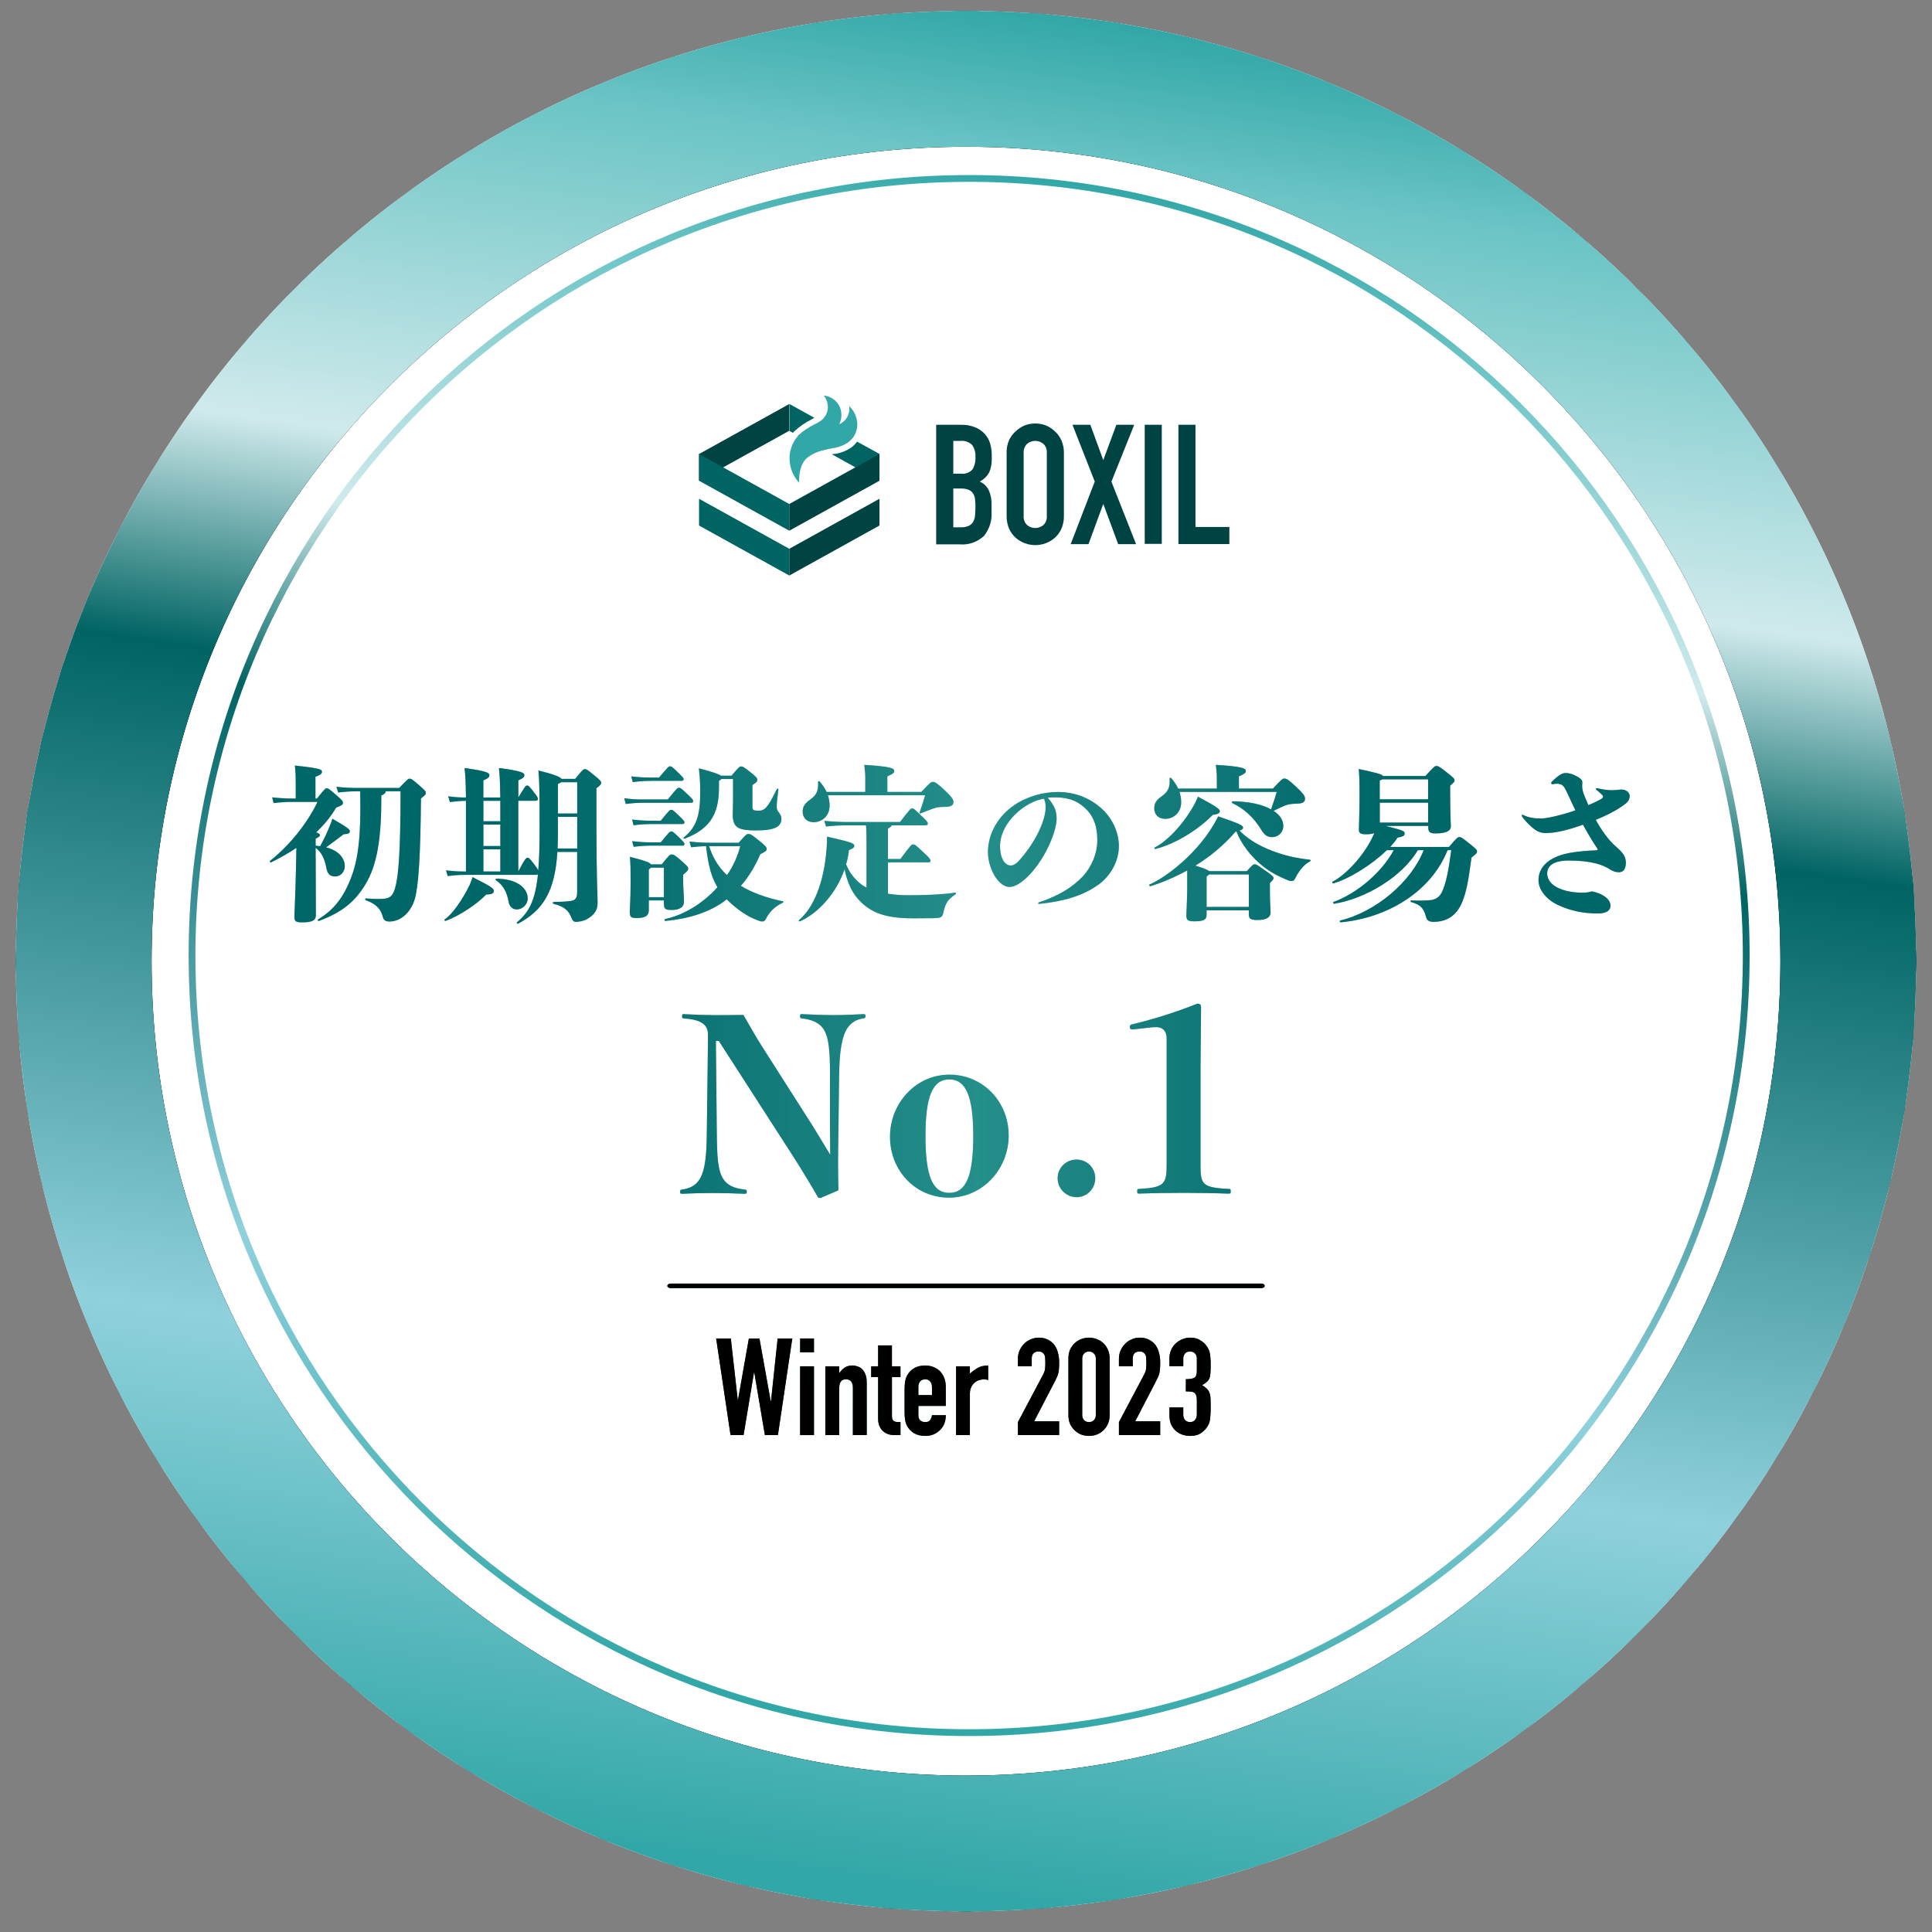 <svg width="122" height="122" viewBox="0 0 122 122" fill="none" xmlns="http://www.w3.org/2000/svg">
<rect x="0" y="0" width="122" height="122" fill="#808080" stroke="none"/>
<g clip-path="url(#clip0_649_2510)">
<path d="M61 120.694C94.137 120.694 121 93.831 121 60.694C121 27.557 94.137 0.694 61 0.694C27.863 0.694 1 27.557 1 60.694C1 93.831 27.863 120.694 61 120.694Z" fill="white"/>
<path fill-rule="evenodd" clip-rule="evenodd" d="M61 0.694L65.708 0.88L70.388 1.434L75.008 2.354L79.543 3.634L83.963 5.266L88.24 7.237L92.351 9.54L96.268 12.157L99.968 15.074L103.428 18.271L106.626 21.732L109.543 25.431L112.16 29.349L114.463 33.46L116.434 37.737L118.066 42.157L119.346 46.691L120.266 51.312L120.82 55.992L121.006 60.7L120.82 65.409L120.266 70.089L119.346 74.709L118.066 79.243L116.434 83.663L114.463 87.94L112.16 92.052L109.543 95.969L106.626 99.669L103.428 103.129L99.968 106.326L96.268 109.243L92.351 111.86L88.24 114.163L83.963 116.134L79.543 117.766L75.008 119.046L70.388 119.966L65.708 120.52L61 120.706L56.291 120.52L51.611 119.966L46.991 119.046L42.457 117.766L38.037 116.134L33.76 114.163L29.648 111.86L25.731 109.243L22.031 106.326L18.571 103.129L15.374 99.669L12.457 95.969L9.84 92.052L7.537 87.94L5.566 83.663L3.934 79.243L2.654 74.709L1.734 70.089L1.18 65.409L0.994 60.7L1.18 55.992L1.734 51.312L2.654 46.691L3.934 42.157L5.566 37.737L7.537 33.46L9.84 29.349L12.457 25.431L15.374 21.732L18.571 18.271L22.031 15.074L25.731 12.157L29.648 9.54L33.76 7.237L38.037 5.266L42.457 3.634L46.991 2.354L51.611 1.434L56.291 0.88L61 0.694ZM61 112.123C89.403 112.123 112.428 89.097 112.428 60.694C112.428 32.291 89.403 9.266 61 9.266C32.597 9.266 9.571 32.291 9.571 60.694C9.571 89.097 32.597 112.123 61 112.123Z" fill="url(#paint0_linear_649_2510)"/>
<path fill-rule="evenodd" clip-rule="evenodd" d="M61 0.694L65.708 0.88L70.388 1.434L75.008 2.354L79.543 3.634L83.963 5.266L88.24 7.237L92.351 9.54L96.268 12.157L99.968 15.074L103.428 18.271L106.626 21.732L109.543 25.431L112.16 29.349L114.463 33.46L116.434 37.737L118.066 42.157L119.346 46.691L120.266 51.312L120.82 55.992L121.006 60.7L120.82 65.409L120.266 70.089L119.346 74.709L118.066 79.243L116.434 83.663L114.463 87.94L112.16 92.052L109.543 95.969L106.626 99.669L103.428 103.129L99.968 106.326L96.268 109.243L92.351 111.86L88.24 114.163L83.963 116.134L79.543 117.766L75.008 119.046L70.388 119.966L65.708 120.52L61 120.706L56.291 120.52L51.611 119.966L46.991 119.046L42.457 117.766L38.037 116.134L33.76 114.163L29.648 111.86L25.731 109.243L22.031 106.326L18.571 103.129L15.374 99.669L12.457 95.969L9.84 92.052L7.537 87.94L5.566 83.663L3.934 79.243L2.654 74.709L1.734 70.089L1.18 65.409L0.994 60.7L1.18 55.992L1.734 51.312L2.654 46.691L3.934 42.157L5.566 37.737L7.537 33.46L9.84 29.349L12.457 25.431L15.374 21.732L18.571 18.271L22.031 15.074L25.731 12.157L29.648 9.54L33.76 7.237L38.037 5.266L42.457 3.634L46.991 2.354L51.611 1.434L56.291 0.88L61 0.694ZM61 112.123C89.403 112.123 112.428 89.097 112.428 60.694C112.428 32.291 89.403 9.266 61 9.266C32.597 9.266 9.571 32.291 9.571 60.694C9.571 89.097 32.597 112.123 61 112.123Z" fill="black"/>
<path fill-rule="evenodd" clip-rule="evenodd" d="M61 0.694L65.708 0.88L70.388 1.434L75.008 2.354L79.543 3.634L83.963 5.266L88.24 7.237L92.351 9.54L96.268 12.157L99.968 15.074L103.428 18.271L106.626 21.732L109.543 25.431L112.16 29.349L114.463 33.46L116.434 37.737L118.066 42.157L119.346 46.691L120.266 51.312L120.82 55.992L121.006 60.7L120.82 65.409L120.266 70.089L119.346 74.709L118.066 79.243L116.434 83.663L114.463 87.94L112.16 92.052L109.543 95.969L106.626 99.669L103.428 103.129L99.968 106.326L96.268 109.243L92.351 111.86L88.24 114.163L83.963 116.134L79.543 117.766L75.008 119.046L70.388 119.966L65.708 120.52L61 120.706L56.291 120.52L51.611 119.966L46.991 119.046L42.457 117.766L38.037 116.134L33.76 114.163L29.648 111.86L25.731 109.243L22.031 106.326L18.571 103.129L15.374 99.669L12.457 95.969L9.84 92.052L7.537 87.94L5.566 83.663L3.934 79.243L2.654 74.709L1.734 70.089L1.18 65.409L0.994 60.7L1.18 55.992L1.734 51.312L2.654 46.691L3.934 42.157L5.566 37.737L7.537 33.46L9.84 29.349L12.457 25.431L15.374 21.732L18.571 18.271L22.031 15.074L25.731 12.157L29.648 9.54L33.76 7.237L38.037 5.266L42.457 3.634L46.991 2.354L51.611 1.434L56.291 0.88L61 0.694ZM61 112.123C89.403 112.123 112.428 89.097 112.428 60.694C112.428 32.291 89.403 9.266 61 9.266C32.597 9.266 9.571 32.291 9.571 60.694C9.571 89.097 32.597 112.123 61 112.123Z" fill="url(#paint1_linear_649_2510)"/>
<path fill-rule="evenodd" clip-rule="evenodd" d="M110.483 60.34C110.483 87.56 88.417 109.626 61.197 109.626C33.977 109.626 11.911 87.557 11.911 60.34C11.911 33.123 33.977 11.054 61.197 11.054C88.417 11.054 110.483 33.12 110.483 60.34ZM61.197 109.197C88.18 109.197 110.054 87.323 110.054 60.34C110.054 33.357 88.18 11.483 61.197 11.483C34.214 11.483 12.34 33.357 12.34 60.34C12.34 87.323 34.214 109.197 61.197 109.197Z" fill="url(#paint2_linear_649_2510)"/>
<path fill-rule="evenodd" clip-rule="evenodd" d="M121 60.694C121 93.832 94.137 120.694 61 120.694C27.863 120.694 1 93.832 1 60.694C1 27.557 27.863 0.694 61 0.694C94.137 0.694 121 27.557 121 60.694ZM61 118.98C93.671 118.98 119.286 93.366 119.286 60.694C119.286 28.023 93.671 2.409 61 2.409C28.329 2.409 2.714 28.023 2.714 60.694C2.714 93.366 28.329 118.98 61 118.98Z" fill="url(#paint3_linear_649_2510)"/>
<path d="M51.249 26.483C50.851 26.683 50.486 26.934 50.16 27.234L50.071 27.331L49.854 27.212V25.512L51.426 26.383L51.363 26.417L51.249 26.48V26.483Z" fill="#006463"/>
<path d="M55.534 28.669V30.36L52.529 28.686L52.626 28.666H52.7C53.074 28.614 53.431 28.477 53.746 28.266C53.889 28.16 54.014 28.032 54.123 27.889L55.534 28.663V28.669Z" fill="#006463"/>
<path d="M49.84 25.512L44.143 28.669V30.357L49.84 27.2V25.512Z" fill="#004343"/>
<path d="M54.137 26.834C54.129 27.103 54.049 27.363 53.9 27.586C53.866 27.634 53.831 27.68 53.791 27.72C53.709 27.811 53.617 27.892 53.517 27.96C53.22 28.149 52.886 28.269 52.537 28.309C52.403 28.334 52.22 28.372 52.02 28.426C51.634 28.509 51.271 28.674 50.96 28.914C50.751 29.097 50.437 29.514 50.463 30.486C50.074 30.063 49.857 29.512 49.857 28.937C49.857 28.417 50.051 27.917 50.391 27.523V27.503C50.694 27.229 51.034 26.997 51.4 26.814C51.529 26.754 51.654 26.686 51.774 26.609C51.88 26.543 51.974 26.457 52.049 26.357C52.169 26.209 52.243 26.029 52.269 25.837C52.286 25.683 52.274 25.529 52.231 25.38C52.189 25.232 52.114 25.094 52.017 24.974C52.194 24.994 52.366 25.052 52.52 25.14C52.674 25.229 52.809 25.349 52.914 25.494C53.043 25.683 53.12 25.903 53.131 26.131C53.146 26.36 53.097 26.589 52.994 26.791C53.154 26.723 53.294 26.614 53.403 26.48C53.494 26.363 53.56 26.226 53.597 26.083C53.637 25.94 53.646 25.789 53.626 25.643C53.786 25.794 53.917 25.98 54.003 26.183C54.091 26.389 54.137 26.609 54.137 26.829V26.834Z" fill="#32A7A7"/>
<path d="M49.84 33.514L44.143 30.357V28.669L49.84 31.826V33.514Z" fill="#006463"/>
<path d="M49.84 33.514L55.534 30.357V28.669L49.84 31.826V33.514Z" fill="#004343"/>
<path d="M49.84 36.343L44.143 33.186V31.497L49.84 34.654V36.343Z" fill="#006463"/>
<path d="M49.84 36.343L55.534 33.186V31.497L49.84 34.654V36.343Z" fill="#004343"/>
<path d="M59.117 26.823H60.686C60.989 26.814 61.289 26.869 61.569 26.98C61.806 27.072 62.017 27.217 62.191 27.406C62.346 27.583 62.46 27.789 62.526 28.014C62.591 28.246 62.626 28.486 62.626 28.729V29.003C62.626 29.177 62.606 29.352 62.566 29.523C62.54 29.654 62.491 29.783 62.423 29.9C62.36 30.006 62.283 30.1 62.191 30.183C62.091 30.269 61.986 30.346 61.874 30.412C62.117 30.52 62.314 30.709 62.434 30.946C62.566 31.243 62.629 31.569 62.614 31.894V32.32C62.651 32.871 62.48 33.414 62.134 33.843C61.929 34.034 61.686 34.183 61.42 34.274C61.154 34.366 60.871 34.4 60.591 34.374H59.117V26.829V26.823ZM60.197 29.912H60.686C60.82 29.929 60.957 29.912 61.083 29.866C61.209 29.817 61.323 29.74 61.411 29.64C61.549 29.4 61.614 29.126 61.597 28.852C61.614 28.586 61.54 28.32 61.389 28.1C61.291 28.003 61.171 27.931 61.043 27.886C60.911 27.843 60.774 27.826 60.637 27.843H60.197V29.912ZM60.197 33.297H60.663C60.84 33.306 61.017 33.274 61.18 33.203C61.297 33.146 61.394 33.054 61.46 32.94C61.531 32.803 61.571 32.654 61.574 32.5C61.589 32.346 61.597 32.174 61.597 31.991C61.597 31.826 61.589 31.66 61.566 31.494C61.551 31.369 61.506 31.246 61.434 31.14C61.363 31.043 61.266 30.966 61.151 30.923C61 30.869 60.837 30.843 60.674 30.849H60.197V33.297Z" fill="#004343"/>
<path d="M63.563 28.6C63.557 28.323 63.609 28.049 63.72 27.794C63.82 27.58 63.963 27.389 64.14 27.234C64.309 27.072 64.506 26.946 64.72 26.857C65.14 26.703 65.603 26.703 66.026 26.857C66.24 26.943 66.44 27.072 66.609 27.234C66.786 27.394 66.929 27.591 67.026 27.809C67.134 28.063 67.189 28.337 67.183 28.614V32.58C67.189 32.857 67.134 33.134 67.026 33.389C66.929 33.606 66.786 33.8 66.609 33.96C66.437 34.111 66.24 34.229 66.026 34.306C65.606 34.46 65.143 34.46 64.723 34.306C64.509 34.229 64.311 34.111 64.14 33.96C63.963 33.803 63.82 33.606 63.723 33.389C63.614 33.134 63.56 32.857 63.566 32.58V28.597L63.563 28.6ZM64.64 32.583C64.631 32.689 64.649 32.794 64.686 32.894C64.723 32.994 64.783 33.083 64.86 33.157C65.003 33.277 65.186 33.343 65.371 33.343C65.557 33.343 65.74 33.277 65.886 33.157C65.963 33.083 66.02 32.994 66.06 32.894C66.097 32.794 66.111 32.689 66.103 32.583V28.6C66.111 28.494 66.097 28.389 66.06 28.289C66.02 28.189 65.963 28.1 65.886 28.026C65.74 27.906 65.56 27.84 65.371 27.84C65.183 27.84 65.003 27.906 64.86 28.026C64.783 28.1 64.723 28.189 64.686 28.289C64.649 28.389 64.631 28.494 64.64 28.6V32.583Z" fill="#004343"/>
<path d="M69.131 30.409L67.723 26.823H68.851L69.669 29.057L70.494 26.823H71.623L70.183 30.414L71.74 34.363H70.611L69.669 31.82L68.734 34.363H67.609L69.131 30.412V30.409Z" fill="#004343"/>
<path d="M72.286 26.823H73.363V34.343H72.286V26.823Z" fill="#004343"/>
<path d="M74.414 26.823H75.491V33.277H77.631V34.357H74.414V26.823Z" fill="#004343"/>
<path d="M19.934 54.143C19.934 55.56 19.946 57.017 19.946 57.812C19.946 58.109 19.714 58.246 19.089 58.246C18.654 58.246 18.591 58.172 18.591 57.866C18.591 57.654 18.654 56.512 18.686 55.023L18.717 53.543C18.24 53.86 17.711 54.157 17.131 54.452C17.077 54.483 17.006 54.397 17.057 54.357C18.294 53.386 19.437 51.937 20.049 50.637H18.549C18.169 50.637 17.789 50.649 17.28 50.712L17.186 50.352C17.769 50.414 18.169 50.426 18.549 50.426H18.674V49.4C18.674 49.072 18.674 48.872 18.62 48.343C20.237 48.512 20.331 48.597 20.331 48.734C20.331 48.829 20.28 48.926 19.92 49.052V50.426H20.014C20.491 49.823 20.554 49.78 20.629 49.78C20.723 49.78 20.766 49.8 21.22 50.192C21.623 50.54 21.654 50.594 21.654 50.709C21.654 50.814 21.58 50.869 21.231 50.994C20.871 51.597 20.449 52.106 19.963 52.56C20.154 52.623 20.206 52.677 20.206 52.729C20.206 52.803 20.151 52.854 19.931 52.96V53.403L20.217 53.434C20.46 53 20.683 52.526 20.863 52.06C20.906 51.966 20.949 51.829 20.989 51.7C22.026 52.303 22.089 52.377 22.089 52.492C22.089 52.617 22.006 52.66 21.697 52.683C21.231 53.043 20.894 53.286 20.589 53.509C21.391 53.709 21.771 54.197 21.771 54.692C21.771 55.06 21.506 55.346 21.169 55.346C20.809 55.346 20.671 55.166 20.597 54.754C20.511 54.289 20.323 53.814 19.931 53.537V54.14L19.934 54.143ZM25.209 49.754C25.737 49.206 25.78 49.172 25.863 49.172C25.969 49.172 26.011 49.192 26.477 49.594C26.88 49.943 26.889 49.986 26.889 50.072C26.889 50.166 26.877 50.177 26.583 50.42C26.551 54.089 26.426 55.917 26.203 56.732C25.96 57.609 25.306 58.192 24.597 58.192C24.343 58.192 24.229 58.106 24.174 57.894C24.069 57.483 23.814 57.092 23.106 56.849C23.043 56.829 23.043 56.732 23.106 56.732C23.803 56.786 24.089 56.774 24.323 56.743C24.64 56.7 24.863 56.552 25.009 55.834C25.146 55.189 25.294 53.963 25.294 49.966H24.354C24.354 50.072 24.291 50.146 24.08 50.232C24.091 52.937 23.814 54.629 23.074 55.846C22.44 56.892 21.669 57.58 20.146 58.152C20.083 58.172 20.029 58.089 20.083 58.057C21.046 57.486 21.7 56.683 22.186 55.383C22.609 54.272 22.809 52.814 22.746 49.969H22.46C22.197 49.969 21.814 49.989 21.351 50.043L21.246 49.683C21.72 49.737 22.143 49.757 22.46 49.757H25.209V49.754Z" fill="url(#paint4_linear_649_2510)"/>
<path d="M31.183 56.266C31.183 56.426 31.034 56.477 30.697 56.489C30.18 57.037 29.091 57.8 28.149 58.148C28.086 58.169 28.031 58.086 28.086 58.054C28.54 57.757 29.194 56.837 29.651 55.897C29.694 55.803 29.769 55.611 29.843 55.389C31.069 56.003 31.186 56.117 31.186 56.266H31.183ZM36.32 49.183C36.797 48.6 36.837 48.569 36.934 48.569C37.04 48.569 37.091 48.6 37.58 49.003C37.929 49.288 37.96 49.34 37.96 49.437C37.96 49.534 37.929 49.574 37.663 49.774V52.154C37.663 55.357 37.737 56.637 37.737 57.017C37.737 57.483 37.526 57.788 37.04 58.054C36.84 58.16 36.543 58.214 36.363 58.214C36.257 58.214 36.163 58.16 36.077 57.94C35.94 57.58 35.709 57.254 34.957 57.074C34.894 57.063 34.894 56.957 34.957 56.957C35.486 56.946 35.654 56.937 36.034 56.894C36.331 56.863 36.446 56.703 36.446 56.334V53.797H35.197C35.04 56.323 34.277 57.486 32.723 58.323C32.669 58.354 32.597 58.28 32.649 58.237C33.389 57.614 33.791 56.917 33.971 55.214C33.929 55.234 33.866 55.246 33.78 55.246H29.423C28.946 55.246 28.726 55.266 28.271 55.32L28.166 54.96C28.643 55.014 28.917 55.034 29.423 55.034V50.571C29.043 50.571 28.82 50.603 28.409 50.646L28.303 50.286C28.737 50.34 29 50.36 29.423 50.36C29.411 49.303 29.38 48.923 29.337 48.5C30.774 48.691 30.903 48.817 30.903 48.943C30.903 49.08 30.829 49.143 30.523 49.28V50.357H31.591C31.58 49.3 31.549 48.92 31.506 48.497C32.986 48.688 33.111 48.814 33.111 48.94C33.111 49.077 33.037 49.14 32.731 49.277V50.354C33.174 49.634 33.197 49.603 33.28 49.603C33.354 49.603 33.397 49.614 33.649 49.94C33.934 50.3 33.966 50.374 33.966 50.449C33.966 50.534 33.914 50.566 33.786 50.566H32.729V55.029C33.151 54.214 33.237 54.163 33.311 54.163C33.374 54.163 33.437 54.183 33.691 54.523C33.871 54.754 33.946 54.871 33.989 54.957C34.051 54.26 34.074 53.403 34.074 52.334C34.074 50.008 34.063 49.311 34 48.654C34.971 48.897 35.354 49.046 35.46 49.183H36.317H36.32ZM30.526 50.569V51.857H31.594V50.569H30.526ZM30.526 53.423H31.594V52.069H30.526V53.423ZM30.526 55.029H31.594V53.634H30.526V55.029ZM32.631 57.428C32.357 57.428 32.166 57.237 32.114 56.931C31.997 56.277 31.746 55.874 31.311 55.577C31.26 55.546 31.3 55.483 31.366 55.483C32.751 55.514 33.323 56.137 33.323 56.74C33.323 57.111 32.994 57.428 32.634 57.428H32.631ZM36.449 53.58V51.583H35.231V52.714C35.231 53.02 35.22 53.306 35.211 53.58H36.449ZM35.431 49.394C35.389 49.426 35.326 49.468 35.231 49.511V51.371H36.449V49.394H35.434H35.431Z" fill="url(#paint5_linear_649_2510)"/>
<path d="M40.517 50.694C40.263 50.694 40.02 50.706 39.514 50.769L39.42 50.409C39.949 50.472 40.214 50.483 40.52 50.483H42.169C42.76 49.755 42.783 49.743 42.877 49.743C42.963 49.743 43.003 49.763 43.437 50.177C43.754 50.474 43.774 50.514 43.774 50.589C43.774 50.652 43.731 50.694 43.657 50.694H40.517ZM43.14 55.643C43.14 56.046 43.191 56.552 43.191 56.966C43.191 57.283 42.894 57.463 42.44 57.463C42.017 57.463 41.923 57.409 41.923 57.06V56.86H40.971V57.463C40.971 57.792 40.803 57.972 40.22 57.972C39.84 57.972 39.766 57.917 39.766 57.56C39.766 57.392 39.82 56.789 39.82 55.743C39.82 54.877 39.82 54.623 39.777 54.103C40.709 54.346 41.014 54.452 41.109 54.58H41.786C42.271 53.977 42.303 53.957 42.42 53.957C42.537 53.957 42.589 53.969 43.023 54.349C43.414 54.697 43.457 54.752 43.457 54.846C43.457 54.963 43.414 54.995 43.14 55.237V55.649V55.643ZM41.089 49.312C40.814 49.312 40.466 49.323 39.957 49.386L39.863 49.026C40.391 49.089 40.76 49.1 41.089 49.1H41.617C42.2 48.414 42.22 48.392 42.314 48.392C42.4 48.392 42.431 48.403 42.874 48.834C43.14 49.097 43.171 49.14 43.171 49.203C43.171 49.257 43.129 49.309 43.054 49.309H41.089V49.312ZM41.14 52.037C40.866 52.037 40.517 52.049 40.009 52.112L39.914 51.752C40.443 51.815 40.814 51.826 41.14 51.826H41.723C42.271 51.16 42.294 51.137 42.389 51.137C42.474 51.137 42.506 51.149 42.929 51.56C43.183 51.815 43.226 51.866 43.226 51.932C43.226 51.986 43.183 52.037 43.109 52.037H41.143H41.14ZM39.914 53.117C40.443 53.18 40.814 53.192 41.14 53.192H41.723C42.271 52.526 42.294 52.503 42.389 52.503C42.474 52.503 42.506 52.514 42.929 52.926C43.183 53.18 43.226 53.232 43.226 53.294C43.226 53.349 43.183 53.4 43.109 53.4H41.143C40.869 53.4 40.52 53.412 40.011 53.474L39.917 53.114L39.914 53.117ZM41.923 56.649V54.789H41.097C41.077 54.82 41.034 54.863 40.971 54.906V56.652H41.923V56.649ZM46.637 53.223C47.111 52.694 47.154 52.663 47.26 52.663C47.377 52.663 47.429 52.675 47.926 53.075C48.38 53.443 48.411 53.497 48.411 53.614C48.411 53.72 48.369 53.763 48.009 53.943C47.671 54.737 47.257 55.392 46.783 55.94C47.46 56.352 48.357 56.692 49.437 56.912C49.5 56.923 49.48 56.974 49.426 57.006C48.886 57.26 48.56 57.629 48.369 58.02C48.306 58.146 48.231 58.189 48.146 58.189C48.051 58.189 48.009 58.177 47.84 58.114C47.163 57.872 46.446 57.355 45.894 56.792C44.826 57.637 43.4 58.029 42.026 58.154C41.963 58.166 41.931 58.049 41.994 58.037C43.146 57.794 44.371 57.066 45.303 56.029C44.911 55.352 44.731 54.675 44.583 53.429C44.297 53.44 44 53.46 43.643 53.503L43.537 53.143C44.129 53.206 44.531 53.217 44.911 53.217H46.634L46.637 53.223ZM45.4 49.786C45.4 51.54 44.691 52.397 43.243 52.957C43.18 52.977 43.126 52.926 43.18 52.883C43.951 52.249 44.217 51.56 44.217 50.017C44.217 49.5 44.197 49.077 44.131 48.517C45.063 48.76 45.4 48.889 45.526 48.983H46.191C46.657 48.434 46.7 48.4 46.794 48.4C46.9 48.4 46.951 48.412 47.397 48.769C47.8 49.097 47.82 49.137 47.82 49.246C47.82 49.355 47.769 49.406 47.514 49.575V50.949C47.514 51.14 47.557 51.192 47.906 51.192C48.171 51.192 48.309 51.097 48.509 50.823C48.666 50.6 48.826 50.294 49.057 49.829C49.089 49.775 49.163 49.797 49.151 49.86C49.066 50.569 49.046 50.769 49.046 50.949C49.046 51.097 49.1 51.203 49.163 51.277C49.289 51.437 49.343 51.563 49.343 51.689C49.343 52.175 49.003 52.44 47.737 52.44C46.594 52.44 46.269 52.249 46.269 51.414C46.269 51.266 46.289 51.066 46.289 50.103V49.194H45.549C45.517 49.226 45.474 49.269 45.4 49.312V49.789V49.786ZM44.777 53.434C45.02 54.154 45.326 54.715 45.909 55.263C46.289 54.715 46.574 54.089 46.743 53.434H44.777Z" fill="url(#paint6_linear_649_2510)"/>
<path d="M56.069 56.437C56.46 56.5 56.914 56.531 57.443 56.531C58.586 56.531 59.706 56.468 60.309 56.363C60.371 56.351 60.383 56.449 60.329 56.48C59.811 56.828 59.694 57.071 59.557 57.686C59.514 57.886 59.4 57.94 59.26 57.96C59.143 57.98 58.931 57.991 57.654 57.991C55.869 57.991 55.054 57.611 54.389 56.986C53.86 56.489 53.523 55.823 53.331 54.891C52.783 56.497 51.597 57.694 50.52 58.18C50.466 58.2 50.403 58.137 50.457 58.094C51.326 57.386 52.054 55.78 52.203 53.486C52.223 53.231 52.223 53.051 52.223 52.831C53.714 53.169 53.946 53.243 53.946 53.414C53.946 53.508 53.871 53.583 53.609 53.68C53.577 53.986 53.514 54.294 53.429 54.58C53.651 55.12 53.906 55.426 54.263 55.743C54.38 55.849 54.526 55.954 54.717 56.048V53.194C54.717 52.803 54.717 52.486 54.686 52.117H53.354C53.111 52.117 52.657 52.137 52.16 52.191L52.054 51.831C52.571 51.886 53.049 51.906 53.354 51.906H56.831C57.486 51.071 57.509 51.048 57.594 51.048C57.68 51.048 57.72 51.06 58.197 51.526C58.526 51.843 58.589 51.917 58.589 52.003C58.589 52.089 58.514 52.12 58.431 52.12H56.306C56.286 52.183 56.231 52.237 56.074 52.32V54.243H56.857C57.523 53.354 57.554 53.323 57.66 53.323C57.766 53.323 57.797 53.334 58.38 53.883C58.666 54.148 58.76 54.254 58.76 54.349C58.76 54.411 58.729 54.454 58.654 54.454H56.074V56.443L56.069 56.437ZM52.283 50.22C52.346 50.42 52.389 50.643 52.389 50.874C52.389 51.497 51.934 51.92 51.374 51.92C50.94 51.92 50.686 51.634 50.686 51.254C50.686 50.957 50.811 50.737 51.129 50.514C51.509 50.24 51.7 50.006 51.657 49.383C51.657 49.32 51.731 49.309 51.774 49.363C51.943 49.563 52.091 49.774 52.197 50.008H54.64V49.174C54.64 48.951 54.64 48.837 54.577 48.297C56.269 48.403 56.469 48.52 56.469 48.677C56.469 48.803 56.417 48.857 56.034 49.026V50.008H58.18C58.74 49.406 58.794 49.374 58.909 49.374C59.034 49.374 59.163 49.437 59.669 49.914C60.08 50.306 60.209 50.474 60.209 50.643C60.209 50.834 60.091 50.94 59.711 50.949C59.351 50.96 59.183 50.968 58.94 51.054C58.709 51.14 58.529 51.203 58.146 51.36C58.083 51.38 58.051 51.371 58.071 51.309C58.24 50.823 58.314 50.569 58.42 50.22H52.277H52.283Z" fill="url(#paint7_linear_649_2510)"/>
<path d="M65.56 57.037C65.56 57.017 65.571 56.994 65.603 56.983C66.86 56.56 67.706 56.043 68.383 55.334C68.923 54.752 69.291 53.897 69.291 53.051C69.291 52.257 69.1 51.657 68.669 51.18C68.129 50.609 67.526 50.354 66.68 50.354C66.523 50.354 66.331 50.354 66.163 50.374C66.543 50.817 66.723 51.166 66.723 51.697C66.723 52.637 65.751 54.806 64.449 55.734C64.194 55.914 63.971 56.009 63.729 56.009C63.369 56.009 63 55.649 62.766 55.237C62.534 54.814 62.386 54.297 62.386 53.809C62.386 52.614 63.051 51.514 64.066 50.826C64.911 50.266 65.917 50.011 66.794 50.011C67.977 50.011 68.909 50.454 69.597 51.089C70.263 51.703 70.654 52.58 70.654 53.434C70.654 54.417 70.094 55.357 69.331 55.886C68.36 56.572 67.174 56.923 65.611 57.08C65.569 57.08 65.56 57.06 65.56 57.026V57.037ZM63.151 53.434C63.151 53.74 63.194 54.049 63.343 54.323C63.46 54.523 63.629 54.651 63.809 54.651C63.957 54.651 64.126 54.6 64.38 54.314C65.48 53.066 66.029 51.723 66.029 50.983C66.029 50.826 66.017 50.646 65.923 50.434C64.771 50.603 63.151 51.914 63.151 53.437V53.434Z" fill="url(#paint8_linear_649_2510)"/>
<path d="M76.194 57.757C76.194 58.054 76.057 58.18 75.4 58.18C74.997 58.18 74.914 58.086 74.914 57.8C74.914 57.663 74.969 56.657 74.969 56.14V54.966C74.217 55.377 73.434 55.717 72.654 55.96C72.591 55.98 72.537 55.874 72.591 55.854C73.86 55.283 75.626 53.771 76.589 52.154C76.674 52.017 76.811 51.786 76.926 51.551C78.257 52.006 78.5 52.123 78.5 52.26C78.5 52.334 78.449 52.397 78.269 52.451C78.777 52.968 79.483 53.403 80.289 53.709C81.134 54.037 81.78 54.174 82.72 54.291C82.783 54.303 82.771 54.366 82.72 54.397C82.383 54.554 82.023 54.989 81.811 55.423C81.726 55.591 81.663 55.634 81.589 55.634C81.503 55.634 81.42 55.623 81.291 55.571C80.743 55.34 80.329 55.137 79.854 54.78C78.997 54.134 78.374 53.269 78.077 52.506L78.023 52.517C77.294 53.363 76.426 54.083 75.486 54.663C76.026 54.823 76.269 54.937 76.363 55.011H78.731C79.091 54.608 79.143 54.577 79.229 54.577C79.323 54.577 79.366 54.589 79.98 55.031C80.309 55.263 80.423 55.36 80.423 55.443C80.423 55.526 80.371 55.58 80.191 55.76V56.226C80.191 56.966 80.234 57.483 80.234 57.611C80.234 57.909 80.003 58.097 79.409 58.097C78.954 58.097 78.86 58.011 78.86 57.728V57.486H76.194V57.76V57.757ZM74.483 50.008C74.546 50.209 74.589 50.431 74.589 50.663C74.589 51.286 74.134 51.709 73.574 51.709C73.14 51.709 72.886 51.423 72.886 51.043C72.886 50.746 73.011 50.526 73.329 50.303C73.709 50.029 73.9 49.794 73.857 49.171C73.857 49.108 73.931 49.097 73.974 49.151C74.143 49.351 74.291 49.563 74.397 49.797H76.84V49.174C76.84 48.951 76.84 48.837 76.777 48.297C78.469 48.403 78.669 48.52 78.669 48.677C78.669 48.803 78.614 48.857 78.234 49.026V49.797H80.38C80.94 49.194 80.994 49.163 81.109 49.163C81.234 49.163 81.363 49.226 81.869 49.703C82.28 50.094 82.409 50.263 82.409 50.431C82.409 50.631 82.291 50.737 81.911 50.748C81.551 50.76 81.371 50.78 81.151 50.866C80.983 50.928 80.74 51.046 80.423 51.203C80.826 51.466 81.037 51.794 81.037 52.154C81.037 52.577 80.709 52.863 80.329 52.863C80.011 52.863 79.831 52.706 79.663 52.428C79.177 51.614 78.543 51.054 77.823 50.717C77.769 50.686 77.78 50.6 77.843 50.6C78.889 50.611 79.714 50.8 80.263 51.108C80.42 50.674 80.526 50.337 80.623 50.008H74.48H74.483ZM75.646 50.303C76.946 51 77.031 51.117 77.031 51.223C77.031 51.34 76.906 51.423 76.589 51.454C75.52 52.531 74.114 53.314 72.971 53.611C72.909 53.631 72.866 53.548 72.92 53.517C73.786 53.063 74.803 51.951 75.469 50.706C75.511 50.62 75.574 50.483 75.649 50.303H75.646ZM78.86 57.271V55.22H76.354C76.323 55.251 76.269 55.294 76.194 55.346V57.269H78.86V57.271Z" fill="url(#paint9_linear_649_2510)"/>
<path d="M91.503 53.474C92.02 52.871 92.063 52.86 92.149 52.86C92.254 52.86 92.297 52.871 92.771 53.252C93.246 53.632 93.269 53.674 93.269 53.76C93.269 53.866 93.249 53.897 92.92 54.151C92.72 55.694 92.591 56.286 92.371 56.869C92.054 57.714 91.471 58.212 90.52 58.212C90.203 58.212 90.097 58.106 90.034 57.852C89.897 57.343 89.697 57.132 89.114 56.963C89.051 56.943 89.051 56.857 89.114 56.857C89.549 56.877 90.023 56.877 90.363 56.837C90.691 56.783 90.934 56.637 91.103 56.223C91.334 55.651 91.463 55.017 91.643 53.686H91.411C90.343 56.349 87.574 57.969 84.666 58.243C84.603 58.254 84.571 58.137 84.634 58.126C86.886 57.586 89.137 55.663 89.9 53.686H89.531C88.517 55.397 86.211 56.752 84.257 57.069C84.194 57.08 84.151 56.974 84.214 56.952C85.694 56.423 87.28 55.06 88.009 53.686H87.574C86.643 54.594 85.194 55.503 84.203 55.78C84.14 55.8 84.097 55.706 84.149 55.674C84.951 55.272 86.083 54.077 86.654 52.894C86.709 52.789 86.749 52.694 86.791 52.609C86.643 52.663 86.454 52.683 86.243 52.683C85.894 52.683 85.809 52.589 85.809 52.397C85.809 52.06 85.851 51.36 85.851 50.326C85.851 49.291 85.84 49.014 85.8 48.56C86.931 48.803 87.26 48.889 87.334 49.003H90.009C90.569 48.389 90.611 48.369 90.706 48.369C90.811 48.369 90.874 48.389 91.383 48.791C91.806 49.12 91.849 49.183 91.849 49.277C91.849 49.363 91.837 49.383 91.574 49.614V50.092C91.574 51.423 91.617 52.069 91.617 52.174C91.617 52.471 91.32 52.629 90.646 52.629C90.274 52.629 90.191 52.523 90.191 52.249V52.154H87.494C88.669 52.44 88.7 52.503 88.7 52.632C88.7 52.76 88.637 52.823 88.246 52.897C88.129 53.089 87.971 53.277 87.791 53.48H91.514L91.503 53.474ZM87.286 49.214C87.243 49.246 87.191 49.269 87.126 49.289V50.471H90.18V49.214H87.283H87.286ZM90.183 51.943V50.686H87.129V51.943H90.183Z" fill="url(#paint10_linear_649_2510)"/>
<path d="M100.86 49.774C101.294 49.88 101.62 49.9 101.8 49.9C101.969 49.9 102.129 49.88 102.34 49.857H102.403C102.669 49.857 102.911 50.037 102.911 50.269C102.911 50.543 102.743 50.703 102.426 50.914C101.917 51.263 101.349 51.537 100.766 51.772C101.126 52.417 101.549 53.029 102.034 53.452C102.469 53.831 102.669 54.074 102.669 54.477C102.669 54.88 102.5 55.08 102.234 55.08C102.011 55.08 101.831 55.006 101.686 54.911C101.22 54.606 100.491 54.34 99.031 54.34C98.249 54.34 97.7 54.594 97.7 55.154C97.7 55.949 98.737 56.371 99.951 56.371C100.194 56.371 100.32 56.34 100.534 56.286C101.254 56.443 101.697 56.794 101.697 57.186C101.697 57.46 101.506 57.683 100.883 57.683C100.006 57.683 99.203 57.523 98.44 57.174C97.669 56.837 97.151 56.203 97.151 55.577C97.151 54.774 97.774 54.054 99.329 53.823C99.731 53.769 100.123 53.717 100.766 53.697C100.86 53.697 100.891 53.686 100.891 53.654C100.891 53.623 100.871 53.58 100.817 53.506C100.531 53.083 100.257 52.617 99.96 52.077C99.083 52.394 98.257 52.606 97.614 52.606C97.297 52.606 97.043 52.511 96.726 52.226C96.546 52.066 96.26 51.791 96.103 51.537C96.095 51.524 96.091 51.51 96.091 51.494C96.091 51.463 96.111 51.452 96.134 51.452C96.157 51.452 96.166 51.452 96.186 51.463C96.534 51.643 96.937 51.686 97.317 51.686C97.591 51.686 98.1 51.58 98.597 51.443C98.883 51.369 99.18 51.274 99.486 51.169C99.306 50.809 99.126 50.417 98.937 50.006C98.854 49.837 98.789 49.709 98.694 49.614C98.609 49.529 98.451 49.489 98.314 49.489C98.24 49.489 98.189 49.5 98.123 49.509C98.057 49.517 98.06 49.52 98.037 49.52C97.983 49.52 97.951 49.489 97.951 49.446C97.951 49.426 97.963 49.392 98.006 49.352C98.397 48.96 98.66 48.812 98.851 48.812C99.074 48.812 99.274 48.874 99.466 48.971C99.869 49.163 99.92 49.289 99.92 49.406C99.92 49.469 99.909 49.597 99.909 49.672C99.92 49.84 99.94 49.969 100.057 50.263C100.131 50.443 100.214 50.643 100.3 50.846C100.574 50.729 100.84 50.603 101.071 50.477C101.197 50.414 101.229 50.352 101.229 50.309C101.229 50.266 101.217 50.246 101.166 50.191C101.049 50.074 100.934 49.98 100.794 49.863C100.781 49.85 100.774 49.835 100.774 49.82C100.774 49.8 100.794 49.777 100.837 49.777H100.857L100.86 49.774Z" fill="url(#paint11_linear_649_2510)"/>
<path d="M45.206 65.74L45.266 71.646C45.28 72.994 45.326 73.903 45.66 74.431C45.903 74.826 46.326 75.037 46.991 75.112C47.143 75.126 47.157 75.143 47.157 75.263C47.157 75.369 47.143 75.383 46.991 75.383C46.326 75.352 45.583 75.337 44.977 75.337C44.371 75.337 43.706 75.352 43.1 75.383C42.963 75.383 42.949 75.369 42.949 75.263C42.949 75.143 42.963 75.126 43.1 75.112C43.614 75.037 43.963 74.823 44.191 74.446C44.526 73.886 44.614 72.963 44.631 71.646L44.706 65.712V65.332C44.706 64.786 44.389 64.391 43.223 64.317C43.086 64.303 43.071 64.286 43.071 64.18C43.071 64.06 43.086 64.029 43.223 64.043C43.751 64.074 44.66 64.103 45.114 64.103C45.614 64.103 46.22 64.103 46.946 64.089C47.294 64.694 47.657 65.346 48.066 65.997L51.291 71.054C51.714 71.734 52.063 72.326 52.426 72.917L52.411 71.206V67.889C52.411 66.406 52.351 65.437 51.957 64.92C51.686 64.572 51.291 64.391 50.671 64.314C50.534 64.3 50.52 64.283 50.52 64.177C50.52 64.057 50.534 64.026 50.671 64.04C51.2 64.072 52.08 64.1 52.64 64.1C53.231 64.1 54.003 64.069 54.503 64.04C54.64 64.04 54.654 64.054 54.654 64.16C54.654 64.266 54.64 64.297 54.503 64.311C54.094 64.371 53.777 64.554 53.534 64.886C53.157 65.431 53.006 66.431 52.989 67.883L52.929 72.591C52.914 73.666 52.929 74.303 52.943 75.166L51.809 75.651C51.717 75.651 51.671 75.637 51.643 75.591C51.203 74.82 50.749 74.063 50.054 72.972L45.391 65.734H45.209L45.206 65.74Z" fill="url(#paint12_linear_649_2510)"/>
<path d="M63.697 71.692C63.697 73.811 62.063 75.629 59.926 75.629C57.789 75.629 56.2 73.903 56.2 71.783C56.2 69.663 57.834 67.86 59.954 67.86C62.074 67.86 63.694 69.572 63.694 71.692H63.697ZM58.443 71.737C58.443 74.22 58.866 75.326 59.943 75.326C61.02 75.326 61.457 74.22 61.457 71.737C61.457 69.254 61.003 68.163 59.943 68.163C58.883 68.163 58.443 69.254 58.443 71.737Z" fill="url(#paint13_linear_649_2510)"/>
<path d="M69.163 74.403C69.163 75.069 68.631 75.6 67.983 75.6C67.334 75.6 66.786 75.069 66.786 74.403C66.786 73.737 67.317 73.223 67.983 73.223C68.649 73.223 69.163 73.751 69.163 74.403Z" fill="url(#paint14_linear_649_2510)"/>
<path d="M71.523 65.009C71.38 65.009 71.346 64.96 71.346 64.817C71.346 64.754 71.377 64.706 71.523 64.674C72.963 64.337 74.5 63.826 75.603 63.377C75.763 63.377 75.843 63.44 75.843 63.569L75.811 67.36V73.6C75.811 74.769 75.909 74.992 77.54 75.072C77.7 75.072 77.717 75.089 77.717 75.231C77.717 75.36 77.7 75.374 77.54 75.374C76.803 75.343 75.571 75.326 74.723 75.326C73.874 75.326 72.723 75.343 71.971 75.374C71.829 75.374 71.811 75.357 71.811 75.231C71.811 75.089 71.829 75.072 71.971 75.072C73.491 74.992 73.669 74.769 73.669 73.6V65.552C73.669 65.134 73.429 64.863 73.046 64.863C72.917 64.863 72.789 64.863 72.677 64.88L71.526 65.009H71.523Z" fill="url(#paint15_linear_649_2510)"/>
<g opacity="0.4">
<path d="M19.934 54.143C19.934 55.56 19.946 57.017 19.946 57.811C19.946 58.108 19.714 58.246 19.089 58.246C18.654 58.246 18.591 58.171 18.591 57.866C18.591 57.654 18.654 56.511 18.686 55.023L18.717 53.543C18.24 53.86 17.711 54.157 17.131 54.451C17.077 54.483 17.006 54.397 17.057 54.357C18.294 53.386 19.437 51.937 20.049 50.637H18.549C18.169 50.637 17.789 50.648 17.28 50.711L17.186 50.351C17.769 50.414 18.169 50.426 18.549 50.426H18.674V49.4C18.674 49.071 18.674 48.871 18.62 48.343C20.237 48.511 20.331 48.597 20.331 48.734C20.331 48.828 20.28 48.926 19.92 49.051V50.426H20.014C20.491 49.823 20.554 49.78 20.629 49.78C20.723 49.78 20.766 49.8 21.22 50.191C21.623 50.54 21.654 50.594 21.654 50.709C21.654 50.814 21.58 50.868 21.231 50.994C20.871 51.597 20.449 52.106 19.963 52.56C20.154 52.623 20.206 52.677 20.206 52.728C20.206 52.803 20.151 52.854 19.931 52.96V53.403L20.217 53.434C20.46 53 20.683 52.526 20.863 52.06C20.906 51.966 20.949 51.828 20.989 51.7C22.026 52.303 22.089 52.377 22.089 52.491C22.089 52.617 22.006 52.66 21.697 52.683C21.231 53.043 20.894 53.286 20.589 53.508C21.391 53.709 21.771 54.197 21.771 54.691C21.771 55.06 21.506 55.346 21.169 55.346C20.809 55.346 20.671 55.166 20.597 54.754C20.511 54.288 20.323 53.814 19.931 53.537V54.14L19.934 54.143ZM25.209 49.754C25.737 49.206 25.78 49.171 25.863 49.171C25.969 49.171 26.011 49.191 26.477 49.594C26.88 49.943 26.889 49.986 26.889 50.071C26.889 50.166 26.877 50.177 26.583 50.42C26.551 54.089 26.426 55.917 26.203 56.731C25.96 57.608 25.306 58.191 24.597 58.191C24.343 58.191 24.229 58.106 24.174 57.894C24.069 57.483 23.814 57.091 23.106 56.849C23.043 56.828 23.043 56.731 23.106 56.731C23.803 56.786 24.089 56.774 24.323 56.743C24.64 56.7 24.863 56.551 25.009 55.834C25.146 55.188 25.294 53.963 25.294 49.966H24.354C24.354 50.071 24.291 50.146 24.08 50.231C24.091 52.937 23.814 54.629 23.074 55.846C22.44 56.891 21.669 57.58 20.146 58.151C20.083 58.171 20.029 58.089 20.083 58.057C21.046 57.486 21.7 56.683 22.186 55.383C22.609 54.271 22.809 52.814 22.746 49.968H22.46C22.197 49.968 21.814 49.989 21.351 50.043L21.246 49.683C21.72 49.737 22.143 49.757 22.46 49.757H25.209V49.754Z" fill="#006463"/>
<path d="M31.183 56.266C31.183 56.426 31.034 56.477 30.697 56.489C30.18 57.037 29.091 57.8 28.149 58.148C28.086 58.169 28.031 58.086 28.086 58.054C28.54 57.757 29.194 56.837 29.651 55.897C29.694 55.803 29.769 55.611 29.843 55.389C31.069 56.003 31.186 56.117 31.186 56.266H31.183ZM36.32 49.183C36.797 48.6 36.837 48.569 36.934 48.569C37.04 48.569 37.091 48.6 37.58 49.003C37.929 49.288 37.96 49.34 37.96 49.437C37.96 49.534 37.929 49.574 37.663 49.774V52.154C37.663 55.357 37.737 56.637 37.737 57.017C37.737 57.483 37.526 57.788 37.04 58.054C36.84 58.16 36.543 58.214 36.363 58.214C36.257 58.214 36.163 58.16 36.077 57.94C35.94 57.58 35.709 57.254 34.957 57.074C34.894 57.063 34.894 56.957 34.957 56.957C35.486 56.946 35.654 56.937 36.034 56.894C36.331 56.863 36.446 56.703 36.446 56.334V53.797H35.197C35.04 56.323 34.277 57.486 32.723 58.323C32.669 58.354 32.597 58.28 32.649 58.237C33.389 57.614 33.791 56.917 33.971 55.214C33.929 55.234 33.866 55.246 33.78 55.246H29.423C28.946 55.246 28.726 55.266 28.271 55.32L28.166 54.96C28.643 55.014 28.917 55.034 29.423 55.034V50.571C29.043 50.571 28.82 50.603 28.409 50.646L28.303 50.286C28.737 50.34 29 50.36 29.423 50.36C29.411 49.303 29.38 48.923 29.337 48.5C30.774 48.691 30.903 48.817 30.903 48.943C30.903 49.08 30.829 49.143 30.523 49.28V50.357H31.591C31.58 49.3 31.549 48.92 31.506 48.497C32.986 48.688 33.111 48.814 33.111 48.94C33.111 49.077 33.037 49.14 32.731 49.277V50.354C33.174 49.634 33.197 49.603 33.28 49.603C33.354 49.603 33.397 49.614 33.649 49.94C33.934 50.3 33.966 50.374 33.966 50.449C33.966 50.534 33.914 50.566 33.786 50.566H32.729V55.029C33.151 54.214 33.237 54.163 33.311 54.163C33.374 54.163 33.437 54.183 33.691 54.523C33.871 54.754 33.946 54.871 33.989 54.957C34.051 54.26 34.074 53.403 34.074 52.334C34.074 50.008 34.063 49.311 34 48.654C34.971 48.897 35.354 49.046 35.46 49.183H36.317H36.32ZM30.526 50.569V51.857H31.594V50.569H30.526ZM30.526 53.423H31.594V52.069H30.526V53.423ZM30.526 55.029H31.594V53.634H30.526V55.029ZM32.631 57.428C32.357 57.428 32.166 57.237 32.114 56.931C31.997 56.277 31.746 55.874 31.311 55.577C31.26 55.546 31.3 55.483 31.366 55.483C32.751 55.514 33.323 56.137 33.323 56.74C33.323 57.111 32.994 57.428 32.634 57.428H32.631ZM36.449 53.58V51.583H35.231V52.714C35.231 53.02 35.22 53.306 35.211 53.58H36.449ZM35.431 49.394C35.389 49.426 35.326 49.468 35.231 49.511V51.371H36.449V49.394H35.434H35.431Z" fill="#006463"/>
<path d="M40.517 50.694C40.263 50.694 40.02 50.706 39.514 50.769L39.42 50.408C39.949 50.471 40.214 50.483 40.52 50.483H42.169C42.76 49.754 42.783 49.743 42.877 49.743C42.963 49.743 43.003 49.763 43.437 50.177C43.754 50.474 43.774 50.514 43.774 50.589C43.774 50.651 43.731 50.694 43.657 50.694H40.517ZM43.14 55.643C43.14 56.046 43.191 56.551 43.191 56.966C43.191 57.283 42.894 57.463 42.44 57.463C42.017 57.463 41.923 57.408 41.923 57.06V56.86H40.971V57.463C40.971 57.791 40.803 57.971 40.22 57.971C39.84 57.971 39.766 57.917 39.766 57.56C39.766 57.391 39.82 56.788 39.82 55.743C39.82 54.877 39.82 54.623 39.777 54.103C40.709 54.346 41.014 54.451 41.109 54.58H41.786C42.271 53.977 42.303 53.957 42.42 53.957C42.537 53.957 42.589 53.968 43.023 54.349C43.414 54.697 43.457 54.751 43.457 54.846C43.457 54.963 43.414 54.994 43.14 55.237V55.648V55.643ZM41.089 49.311C40.814 49.311 40.466 49.323 39.957 49.386L39.863 49.026C40.391 49.089 40.76 49.1 41.089 49.1H41.617C42.2 48.414 42.22 48.391 42.314 48.391C42.4 48.391 42.431 48.403 42.874 48.834C43.14 49.097 43.171 49.14 43.171 49.203C43.171 49.257 43.129 49.309 43.054 49.309H41.089V49.311ZM41.14 52.037C40.866 52.037 40.517 52.048 40.009 52.111L39.914 51.751C40.443 51.814 40.814 51.826 41.14 51.826H41.723C42.271 51.16 42.294 51.137 42.389 51.137C42.474 51.137 42.506 51.148 42.929 51.56C43.183 51.814 43.226 51.866 43.226 51.931C43.226 51.986 43.183 52.037 43.109 52.037H41.143H41.14ZM39.914 53.117C40.443 53.18 40.814 53.191 41.14 53.191H41.723C42.271 52.526 42.294 52.503 42.389 52.503C42.474 52.503 42.506 52.514 42.929 52.926C43.183 53.18 43.226 53.231 43.226 53.294C43.226 53.349 43.183 53.4 43.109 53.4H41.143C40.869 53.4 40.52 53.411 40.011 53.474L39.917 53.114L39.914 53.117ZM41.923 56.648V54.788H41.097C41.077 54.82 41.034 54.863 40.971 54.906V56.651H41.923V56.648ZM46.637 53.223C47.111 52.694 47.154 52.663 47.26 52.663C47.377 52.663 47.429 52.674 47.926 53.074C48.38 53.443 48.411 53.497 48.411 53.614C48.411 53.72 48.369 53.763 48.009 53.943C47.671 54.737 47.257 55.391 46.783 55.94C47.46 56.351 48.357 56.691 49.437 56.911C49.5 56.923 49.48 56.974 49.426 57.006C48.886 57.26 48.56 57.629 48.369 58.02C48.306 58.146 48.231 58.188 48.146 58.188C48.051 58.188 48.009 58.177 47.84 58.114C47.163 57.871 46.446 57.354 45.894 56.791C44.826 57.637 43.4 58.029 42.026 58.154C41.963 58.166 41.931 58.048 41.994 58.037C43.146 57.794 44.371 57.066 45.303 56.029C44.911 55.351 44.731 54.674 44.583 53.428C44.297 53.44 44 53.46 43.643 53.503L43.537 53.143C44.129 53.206 44.531 53.217 44.911 53.217H46.634L46.637 53.223ZM45.4 49.786C45.4 51.54 44.691 52.397 43.243 52.957C43.18 52.977 43.126 52.926 43.18 52.883C43.951 52.248 44.217 51.56 44.217 50.017C44.217 49.5 44.197 49.077 44.131 48.517C45.063 48.76 45.4 48.889 45.526 48.983H46.191C46.657 48.434 46.7 48.4 46.794 48.4C46.9 48.4 46.951 48.411 47.397 48.769C47.8 49.097 47.82 49.137 47.82 49.246C47.82 49.354 47.769 49.406 47.514 49.574V50.949C47.514 51.14 47.557 51.191 47.906 51.191C48.171 51.191 48.309 51.097 48.509 50.823C48.666 50.6 48.826 50.294 49.057 49.828C49.089 49.774 49.163 49.797 49.151 49.86C49.066 50.569 49.046 50.769 49.046 50.949C49.046 51.097 49.1 51.203 49.163 51.277C49.289 51.437 49.343 51.563 49.343 51.688C49.343 52.174 49.003 52.44 47.737 52.44C46.594 52.44 46.269 52.248 46.269 51.414C46.269 51.266 46.289 51.066 46.289 50.103V49.194H45.549C45.517 49.226 45.474 49.269 45.4 49.311V49.788V49.786ZM44.777 53.434C45.02 54.154 45.326 54.714 45.909 55.263C46.289 54.714 46.574 54.089 46.743 53.434H44.777Z" fill="#006463"/>
<path d="M56.069 56.437C56.46 56.5 56.914 56.531 57.443 56.531C58.586 56.531 59.706 56.468 60.309 56.363C60.371 56.351 60.383 56.449 60.329 56.48C59.811 56.828 59.694 57.071 59.557 57.686C59.514 57.886 59.4 57.94 59.26 57.96C59.143 57.98 58.931 57.991 57.654 57.991C55.869 57.991 55.054 57.611 54.389 56.986C53.86 56.489 53.523 55.823 53.331 54.891C52.783 56.497 51.597 57.694 50.52 58.18C50.466 58.2 50.403 58.137 50.457 58.094C51.326 57.386 52.054 55.78 52.203 53.486C52.223 53.231 52.223 53.051 52.223 52.831C53.714 53.169 53.946 53.243 53.946 53.414C53.946 53.508 53.871 53.583 53.609 53.68C53.577 53.986 53.514 54.294 53.429 54.58C53.651 55.12 53.906 55.426 54.263 55.743C54.38 55.849 54.526 55.954 54.717 56.048V53.194C54.717 52.803 54.717 52.486 54.686 52.117H53.354C53.111 52.117 52.657 52.137 52.16 52.191L52.054 51.831C52.571 51.886 53.049 51.906 53.354 51.906H56.831C57.486 51.071 57.509 51.048 57.594 51.048C57.68 51.048 57.72 51.06 58.197 51.526C58.526 51.843 58.589 51.917 58.589 52.003C58.589 52.089 58.514 52.12 58.431 52.12H56.306C56.286 52.183 56.231 52.237 56.074 52.32V54.243H56.857C57.523 53.354 57.554 53.323 57.66 53.323C57.766 53.323 57.797 53.334 58.38 53.883C58.666 54.148 58.76 54.254 58.76 54.349C58.76 54.411 58.729 54.454 58.654 54.454H56.074V56.443L56.069 56.437ZM52.283 50.22C52.346 50.42 52.389 50.643 52.389 50.874C52.389 51.497 51.934 51.92 51.374 51.92C50.94 51.92 50.686 51.634 50.686 51.254C50.686 50.957 50.811 50.737 51.129 50.514C51.509 50.24 51.7 50.006 51.657 49.383C51.657 49.32 51.731 49.309 51.774 49.363C51.943 49.563 52.091 49.774 52.197 50.008H54.64V49.174C54.64 48.951 54.64 48.837 54.577 48.297C56.269 48.403 56.469 48.52 56.469 48.677C56.469 48.803 56.417 48.857 56.034 49.026V50.008H58.18C58.74 49.406 58.794 49.374 58.909 49.374C59.034 49.374 59.163 49.437 59.669 49.914C60.08 50.306 60.209 50.474 60.209 50.643C60.209 50.834 60.091 50.94 59.711 50.949C59.351 50.96 59.183 50.968 58.94 51.054C58.709 51.14 58.529 51.203 58.146 51.36C58.083 51.38 58.051 51.371 58.071 51.309C58.24 50.823 58.314 50.569 58.42 50.22H52.277H52.283Z" fill="#006463"/>
<path d="M65.56 57.037C65.56 57.017 65.571 56.994 65.603 56.983C66.86 56.56 67.706 56.043 68.383 55.334C68.923 54.752 69.291 53.897 69.291 53.051C69.291 52.257 69.1 51.657 68.669 51.18C68.129 50.609 67.526 50.354 66.68 50.354C66.523 50.354 66.331 50.354 66.163 50.374C66.543 50.817 66.723 51.166 66.723 51.697C66.723 52.637 65.751 54.806 64.449 55.734C64.194 55.914 63.971 56.009 63.729 56.009C63.369 56.009 63 55.649 62.766 55.237C62.534 54.814 62.386 54.297 62.386 53.809C62.386 52.614 63.051 51.514 64.066 50.826C64.911 50.266 65.917 50.011 66.794 50.011C67.977 50.011 68.909 50.454 69.597 51.089C70.263 51.703 70.654 52.58 70.654 53.434C70.654 54.417 70.094 55.357 69.331 55.886C68.36 56.572 67.174 56.923 65.611 57.08C65.569 57.08 65.56 57.06 65.56 57.026V57.037ZM63.151 53.434C63.151 53.74 63.194 54.049 63.343 54.323C63.46 54.523 63.629 54.651 63.809 54.651C63.957 54.651 64.126 54.6 64.38 54.314C65.48 53.066 66.029 51.723 66.029 50.983C66.029 50.826 66.017 50.646 65.923 50.434C64.771 50.603 63.151 51.914 63.151 53.437V53.434Z" fill="#006463"/>
<path d="M76.194 57.757C76.194 58.054 76.057 58.18 75.4 58.18C74.997 58.18 74.914 58.086 74.914 57.8C74.914 57.663 74.969 56.657 74.969 56.14V54.966C74.217 55.377 73.434 55.717 72.654 55.96C72.591 55.98 72.537 55.874 72.591 55.854C73.86 55.283 75.626 53.771 76.589 52.154C76.674 52.017 76.811 51.786 76.926 51.551C78.257 52.006 78.5 52.123 78.5 52.26C78.5 52.334 78.449 52.397 78.269 52.451C78.777 52.968 79.483 53.403 80.289 53.709C81.134 54.037 81.78 54.174 82.72 54.291C82.783 54.303 82.771 54.366 82.72 54.397C82.383 54.554 82.023 54.989 81.811 55.423C81.726 55.591 81.663 55.634 81.589 55.634C81.503 55.634 81.42 55.623 81.291 55.571C80.743 55.34 80.329 55.137 79.854 54.78C78.997 54.134 78.374 53.269 78.077 52.506L78.023 52.517C77.294 53.363 76.426 54.083 75.486 54.663C76.026 54.823 76.269 54.937 76.363 55.011H78.731C79.091 54.608 79.143 54.577 79.229 54.577C79.323 54.577 79.366 54.589 79.98 55.031C80.309 55.263 80.423 55.36 80.423 55.443C80.423 55.526 80.371 55.58 80.191 55.76V56.226C80.191 56.966 80.234 57.483 80.234 57.611C80.234 57.909 80.003 58.097 79.409 58.097C78.954 58.097 78.86 58.011 78.86 57.728V57.486H76.194V57.76V57.757ZM74.483 50.008C74.546 50.209 74.589 50.431 74.589 50.663C74.589 51.286 74.134 51.709 73.574 51.709C73.14 51.709 72.886 51.423 72.886 51.043C72.886 50.746 73.011 50.526 73.329 50.303C73.709 50.029 73.9 49.794 73.857 49.171C73.857 49.108 73.931 49.097 73.974 49.151C74.143 49.351 74.291 49.563 74.397 49.797H76.84V49.174C76.84 48.951 76.84 48.837 76.777 48.297C78.469 48.403 78.669 48.52 78.669 48.677C78.669 48.803 78.614 48.857 78.234 49.026V49.797H80.38C80.94 49.194 80.994 49.163 81.109 49.163C81.234 49.163 81.363 49.226 81.869 49.703C82.28 50.094 82.409 50.263 82.409 50.431C82.409 50.631 82.291 50.737 81.911 50.748C81.551 50.76 81.371 50.78 81.151 50.866C80.983 50.928 80.74 51.046 80.423 51.203C80.826 51.466 81.037 51.794 81.037 52.154C81.037 52.577 80.709 52.863 80.329 52.863C80.011 52.863 79.831 52.706 79.663 52.428C79.177 51.614 78.543 51.054 77.823 50.717C77.769 50.686 77.78 50.6 77.843 50.6C78.889 50.611 79.714 50.8 80.263 51.108C80.42 50.674 80.526 50.337 80.623 50.008H74.48H74.483ZM75.646 50.303C76.946 51 77.031 51.117 77.031 51.223C77.031 51.34 76.906 51.423 76.589 51.454C75.52 52.531 74.114 53.314 72.971 53.611C72.909 53.631 72.866 53.548 72.92 53.517C73.786 53.063 74.803 51.951 75.469 50.706C75.511 50.62 75.574 50.483 75.649 50.303H75.646ZM78.86 57.271V55.22H76.354C76.323 55.251 76.269 55.294 76.194 55.346V57.269H78.86V57.271Z" fill="#006463"/>
<path d="M91.503 53.474C92.02 52.871 92.063 52.86 92.149 52.86C92.254 52.86 92.297 52.871 92.771 53.252C93.246 53.632 93.269 53.674 93.269 53.76C93.269 53.866 93.249 53.897 92.92 54.151C92.72 55.694 92.591 56.286 92.371 56.869C92.054 57.714 91.471 58.212 90.52 58.212C90.203 58.212 90.097 58.106 90.034 57.852C89.897 57.343 89.697 57.132 89.114 56.963C89.051 56.943 89.051 56.857 89.114 56.857C89.549 56.877 90.023 56.877 90.363 56.837C90.691 56.783 90.934 56.637 91.103 56.223C91.334 55.651 91.463 55.017 91.643 53.686H91.411C90.343 56.349 87.574 57.969 84.666 58.243C84.603 58.254 84.571 58.137 84.634 58.126C86.886 57.586 89.137 55.663 89.9 53.686H89.531C88.517 55.397 86.211 56.752 84.257 57.069C84.194 57.08 84.151 56.974 84.214 56.952C85.694 56.423 87.28 55.06 88.009 53.686H87.574C86.643 54.594 85.194 55.503 84.203 55.78C84.14 55.8 84.097 55.706 84.149 55.674C84.951 55.272 86.083 54.077 86.654 52.894C86.709 52.789 86.749 52.694 86.791 52.609C86.643 52.663 86.454 52.683 86.243 52.683C85.894 52.683 85.809 52.589 85.809 52.397C85.809 52.06 85.851 51.36 85.851 50.326C85.851 49.291 85.84 49.014 85.8 48.56C86.931 48.803 87.26 48.889 87.334 49.003H90.009C90.569 48.389 90.611 48.369 90.706 48.369C90.811 48.369 90.874 48.389 91.383 48.791C91.806 49.12 91.849 49.183 91.849 49.277C91.849 49.363 91.837 49.383 91.574 49.614V50.092C91.574 51.423 91.617 52.069 91.617 52.174C91.617 52.471 91.32 52.629 90.646 52.629C90.274 52.629 90.191 52.523 90.191 52.249V52.154H87.494C88.669 52.44 88.7 52.503 88.7 52.632C88.7 52.76 88.637 52.823 88.246 52.897C88.129 53.089 87.971 53.277 87.791 53.48H91.514L91.503 53.474ZM87.286 49.214C87.243 49.246 87.191 49.269 87.126 49.289V50.471H90.18V49.214H87.283H87.286ZM90.183 51.943V50.686H87.129V51.943H90.183Z" fill="#006463"/>
<path d="M100.86 49.774C101.294 49.88 101.62 49.9 101.8 49.9C101.969 49.9 102.129 49.88 102.34 49.857H102.403C102.669 49.857 102.911 50.037 102.911 50.269C102.911 50.543 102.743 50.703 102.426 50.914C101.917 51.263 101.349 51.537 100.766 51.772C101.126 52.417 101.549 53.029 102.034 53.452C102.469 53.831 102.669 54.074 102.669 54.477C102.669 54.88 102.5 55.08 102.234 55.08C102.011 55.08 101.831 55.006 101.686 54.911C101.22 54.606 100.491 54.34 99.031 54.34C98.249 54.34 97.7 54.594 97.7 55.154C97.7 55.949 98.737 56.371 99.951 56.371C100.194 56.371 100.32 56.34 100.534 56.286C101.254 56.443 101.697 56.794 101.697 57.186C101.697 57.46 101.506 57.683 100.883 57.683C100.006 57.683 99.203 57.523 98.44 57.174C97.669 56.837 97.151 56.203 97.151 55.577C97.151 54.774 97.774 54.054 99.329 53.823C99.731 53.769 100.123 53.717 100.766 53.697C100.86 53.697 100.891 53.686 100.891 53.654C100.891 53.623 100.871 53.58 100.817 53.506C100.531 53.083 100.257 52.617 99.96 52.077C99.083 52.394 98.257 52.606 97.614 52.606C97.297 52.606 97.043 52.511 96.726 52.226C96.546 52.066 96.26 51.791 96.103 51.537C96.095 51.524 96.091 51.51 96.091 51.494C96.091 51.463 96.111 51.452 96.134 51.452C96.157 51.452 96.166 51.452 96.186 51.463C96.534 51.643 96.937 51.686 97.317 51.686C97.591 51.686 98.1 51.58 98.597 51.443C98.883 51.369 99.18 51.274 99.486 51.169C99.306 50.809 99.126 50.417 98.937 50.006C98.854 49.837 98.789 49.709 98.694 49.614C98.609 49.529 98.451 49.489 98.314 49.489C98.24 49.489 98.189 49.5 98.123 49.509C98.057 49.517 98.06 49.52 98.037 49.52C97.983 49.52 97.951 49.489 97.951 49.446C97.951 49.426 97.963 49.392 98.006 49.352C98.397 48.96 98.66 48.812 98.851 48.812C99.074 48.812 99.274 48.874 99.466 48.971C99.869 49.163 99.92 49.289 99.92 49.406C99.92 49.469 99.909 49.597 99.909 49.672C99.92 49.84 99.94 49.969 100.057 50.263C100.131 50.443 100.214 50.643 100.3 50.846C100.574 50.729 100.84 50.603 101.071 50.477C101.197 50.414 101.229 50.352 101.229 50.309C101.229 50.266 101.217 50.246 101.166 50.191C101.049 50.074 100.934 49.98 100.794 49.863C100.781 49.85 100.774 49.835 100.774 49.82C100.774 49.8 100.794 49.777 100.837 49.777H100.857L100.86 49.774Z" fill="#006463"/>
<path d="M45.206 65.74L45.266 71.646C45.28 72.994 45.326 73.903 45.66 74.431C45.903 74.826 46.326 75.037 46.991 75.112C47.143 75.126 47.157 75.143 47.157 75.263C47.157 75.369 47.143 75.383 46.991 75.383C46.326 75.352 45.583 75.337 44.977 75.337C44.371 75.337 43.706 75.352 43.1 75.383C42.963 75.383 42.949 75.369 42.949 75.263C42.949 75.143 42.963 75.126 43.1 75.112C43.614 75.037 43.963 74.823 44.191 74.446C44.526 73.886 44.614 72.963 44.631 71.646L44.706 65.712V65.332C44.706 64.786 44.389 64.391 43.223 64.317C43.086 64.303 43.071 64.286 43.071 64.18C43.071 64.06 43.086 64.029 43.223 64.043C43.751 64.074 44.66 64.103 45.114 64.103C45.614 64.103 46.22 64.103 46.946 64.089C47.294 64.694 47.657 65.346 48.066 65.997L51.291 71.054C51.714 71.734 52.063 72.326 52.426 72.917L52.411 71.206V67.889C52.411 66.406 52.351 65.437 51.957 64.92C51.686 64.572 51.291 64.391 50.671 64.314C50.534 64.3 50.52 64.283 50.52 64.177C50.52 64.057 50.534 64.026 50.671 64.04C51.2 64.072 52.08 64.1 52.64 64.1C53.231 64.1 54.003 64.069 54.503 64.04C54.64 64.04 54.654 64.054 54.654 64.16C54.654 64.266 54.64 64.297 54.503 64.311C54.094 64.371 53.777 64.554 53.534 64.886C53.157 65.431 53.006 66.431 52.989 67.883L52.929 72.591C52.914 73.666 52.929 74.303 52.943 75.166L51.809 75.651C51.717 75.651 51.671 75.637 51.643 75.591C51.203 74.82 50.749 74.063 50.054 72.972L45.391 65.734H45.209L45.206 65.74Z" fill="#006463"/>
<path d="M63.697 71.691C63.697 73.811 62.063 75.628 59.926 75.628C57.789 75.628 56.2 73.903 56.2 71.783C56.2 69.663 57.834 67.86 59.954 67.86C62.074 67.86 63.694 69.571 63.694 71.691H63.697ZM58.443 71.737C58.443 74.22 58.866 75.326 59.943 75.326C61.02 75.326 61.457 74.22 61.457 71.737C61.457 69.254 61.003 68.163 59.943 68.163C58.883 68.163 58.443 69.254 58.443 71.737Z" fill="#006463"/>
<path d="M69.163 74.403C69.163 75.069 68.631 75.6 67.983 75.6C67.334 75.6 66.786 75.069 66.786 74.403C66.786 73.737 67.317 73.223 67.983 73.223C68.649 73.223 69.163 73.751 69.163 74.403Z" fill="#006463"/>
<path d="M71.523 65.009C71.38 65.009 71.346 64.96 71.346 64.817C71.346 64.754 71.377 64.706 71.523 64.674C72.963 64.337 74.5 63.826 75.603 63.377C75.763 63.377 75.843 63.44 75.843 63.569L75.811 67.36V73.6C75.811 74.769 75.909 74.992 77.54 75.072C77.7 75.072 77.717 75.089 77.717 75.231C77.717 75.36 77.7 75.374 77.54 75.374C76.803 75.343 75.571 75.326 74.723 75.326C73.874 75.326 72.723 75.343 71.971 75.374C71.829 75.374 71.811 75.357 71.811 75.231C71.811 75.089 71.829 75.072 71.971 75.072C73.491 74.992 73.669 74.769 73.669 73.6V65.552C73.669 65.134 73.429 64.863 73.046 64.863C72.917 64.863 72.789 64.863 72.677 64.88L71.526 65.009H71.523Z" fill="#006463"/>
</g>
<path fill-rule="evenodd" clip-rule="evenodd" d="M42.143 81.197C42.143 81.117 42.234 81.054 42.349 81.054H79.654C79.769 81.054 79.86 81.117 79.86 81.197C79.86 81.277 79.769 81.34 79.654 81.34H42.349C42.234 81.34 42.143 81.277 42.143 81.197Z" fill="url(#paint16_linear_649_2510)"/>
<path fill-rule="evenodd" clip-rule="evenodd" d="M42.143 81.197C42.143 81.117 42.234 81.054 42.349 81.054H79.654C79.769 81.054 79.86 81.117 79.86 81.197C79.86 81.277 79.769 81.34 79.654 81.34H42.349C42.234 81.34 42.143 81.277 42.143 81.197Z" fill="black"/>
<path d="M50.031 84.52L49.123 90.623H48.3L47.631 86.663H47.614L46.954 90.623H46.131L45.223 84.52H46.149L46.586 88.394H46.603L47.289 84.52H47.957L48.669 88.489H48.686L49.106 84.52H50.031Z" fill="url(#paint17_linear_649_2510)"/>
<path d="M50.031 84.52L49.123 90.623H48.3L47.631 86.663H47.614L46.954 90.623H46.131L45.223 84.52H46.149L46.586 88.394H46.603L47.289 84.52H47.957L48.669 88.489H48.686L49.106 84.52H50.031Z" fill="black"/>
<path d="M50.526 90.623V86.277H51.4V90.623H50.526ZM50.526 85.394V84.52H51.4V85.394H50.526Z" fill="url(#paint18_linear_649_2510)"/>
<path d="M50.526 90.623V86.277H51.4V90.623H50.526ZM50.526 85.394V84.52H51.4V85.394H50.526Z" fill="black"/>
<path d="M52.117 90.623V86.277H52.991V86.697H53.009C53.1 86.56 53.209 86.449 53.334 86.363C53.466 86.272 53.631 86.226 53.831 86.226C53.94 86.226 54.049 86.246 54.157 86.286C54.266 86.32 54.363 86.38 54.449 86.466C54.534 86.552 54.603 86.663 54.654 86.8C54.706 86.931 54.731 87.094 54.731 87.289V90.623H53.857V87.614C53.857 87.454 53.82 87.329 53.746 87.237C53.671 87.146 53.566 87.1 53.429 87.1C53.263 87.1 53.149 87.151 53.086 87.254C53.023 87.357 52.991 87.506 52.991 87.7V90.623H52.117Z" fill="url(#paint19_linear_649_2510)"/>
<path d="M52.117 90.623V86.277H52.991V86.697H53.009C53.1 86.56 53.209 86.449 53.334 86.363C53.466 86.272 53.631 86.226 53.831 86.226C53.94 86.226 54.049 86.246 54.157 86.286C54.266 86.32 54.363 86.38 54.449 86.466C54.534 86.552 54.603 86.663 54.654 86.8C54.706 86.931 54.731 87.094 54.731 87.289V90.623H53.857V87.614C53.857 87.454 53.82 87.329 53.746 87.237C53.671 87.146 53.566 87.1 53.429 87.1C53.263 87.1 53.149 87.151 53.086 87.254C53.023 87.357 52.991 87.506 52.991 87.7V90.623H52.117Z" fill="black"/>
<path d="M55.449 86.277V84.957H56.323V86.277H56.863V86.963H56.323V89.372C56.323 89.474 56.331 89.554 56.349 89.612C56.371 89.669 56.406 89.712 56.451 89.74C56.497 89.769 56.551 89.786 56.614 89.792C56.683 89.797 56.766 89.8 56.863 89.8V90.623H56.503C56.303 90.623 56.134 90.592 55.997 90.529C55.866 90.466 55.76 90.386 55.68 90.289C55.6 90.192 55.54 90.083 55.5 89.963C55.466 89.837 55.449 89.717 55.449 89.603V86.963H55.011V86.277H55.449Z" fill="url(#paint20_linear_649_2510)"/>
<path d="M55.449 86.277V84.957H56.323V86.277H56.863V86.963H56.323V89.372C56.323 89.474 56.331 89.554 56.349 89.612C56.371 89.669 56.406 89.712 56.451 89.74C56.497 89.769 56.551 89.786 56.614 89.792C56.683 89.797 56.766 89.8 56.863 89.8V90.623H56.503C56.303 90.623 56.134 90.592 55.997 90.529C55.866 90.466 55.76 90.386 55.68 90.289C55.6 90.192 55.54 90.083 55.5 89.963C55.466 89.837 55.449 89.717 55.449 89.603V86.963H55.011V86.277H55.449Z" fill="black"/>
<path d="M59.726 88.78H57.994V89.371C57.994 89.509 58.031 89.614 58.106 89.689C58.186 89.763 58.291 89.8 58.423 89.8C58.589 89.8 58.697 89.751 58.749 89.654C58.806 89.557 58.84 89.46 58.851 89.363H59.726C59.726 89.746 59.609 90.054 59.374 90.289C59.26 90.409 59.123 90.503 58.963 90.572C58.803 90.64 58.623 90.674 58.423 90.674C58.149 90.674 57.914 90.617 57.72 90.503C57.531 90.389 57.386 90.237 57.283 90.049C57.22 89.934 57.177 89.803 57.154 89.654C57.131 89.506 57.12 89.343 57.12 89.166V87.734C57.12 87.557 57.131 87.394 57.154 87.246C57.177 87.097 57.22 86.966 57.283 86.852C57.386 86.663 57.531 86.511 57.72 86.397C57.914 86.283 58.149 86.226 58.423 86.226C58.623 86.226 58.803 86.26 58.963 86.329C59.129 86.397 59.269 86.492 59.383 86.612C59.611 86.869 59.726 87.192 59.726 87.58V88.78ZM57.994 88.094H58.851V87.597C58.851 87.431 58.811 87.309 58.731 87.229C58.657 87.143 58.554 87.1 58.423 87.1C58.291 87.1 58.186 87.143 58.106 87.229C58.031 87.309 57.994 87.431 57.994 87.597V88.094Z" fill="url(#paint21_linear_649_2510)"/>
<path d="M59.726 88.78H57.994V89.371C57.994 89.509 58.031 89.614 58.106 89.689C58.186 89.763 58.291 89.8 58.423 89.8C58.589 89.8 58.697 89.751 58.749 89.654C58.806 89.557 58.84 89.46 58.851 89.363H59.726C59.726 89.746 59.609 90.054 59.374 90.289C59.26 90.409 59.123 90.503 58.963 90.572C58.803 90.64 58.623 90.674 58.423 90.674C58.149 90.674 57.914 90.617 57.72 90.503C57.531 90.389 57.386 90.237 57.283 90.049C57.22 89.934 57.177 89.803 57.154 89.654C57.131 89.506 57.12 89.343 57.12 89.166V87.734C57.12 87.557 57.131 87.394 57.154 87.246C57.177 87.097 57.22 86.966 57.283 86.852C57.386 86.663 57.531 86.511 57.72 86.397C57.914 86.283 58.149 86.226 58.423 86.226C58.623 86.226 58.803 86.26 58.963 86.329C59.129 86.397 59.269 86.492 59.383 86.612C59.611 86.869 59.726 87.192 59.726 87.58V88.78ZM57.994 88.094H58.851V87.597C58.851 87.431 58.811 87.309 58.731 87.229C58.657 87.143 58.554 87.1 58.423 87.1C58.291 87.1 58.186 87.143 58.106 87.229C58.031 87.309 57.994 87.431 57.994 87.597V88.094Z" fill="black"/>
<path d="M60.371 90.623V86.277H61.246V86.74C61.423 86.58 61.597 86.454 61.769 86.363C61.94 86.272 62.151 86.226 62.403 86.226V87.152C62.317 87.117 62.229 87.1 62.137 87.1C62.046 87.1 61.946 87.117 61.837 87.152C61.734 87.18 61.64 87.232 61.554 87.306C61.463 87.38 61.389 87.477 61.331 87.597C61.274 87.717 61.246 87.866 61.246 88.043V90.623H60.371Z" fill="url(#paint22_linear_649_2510)"/>
<path d="M60.371 90.623V86.277H61.246V86.74C61.423 86.58 61.597 86.454 61.769 86.363C61.94 86.272 62.151 86.226 62.403 86.226V87.152C62.317 87.117 62.229 87.1 62.137 87.1C62.046 87.1 61.946 87.117 61.837 87.152C61.734 87.18 61.64 87.232 61.554 87.306C61.463 87.38 61.389 87.477 61.331 87.597C61.274 87.717 61.246 87.866 61.246 88.043V90.623H60.371Z" fill="black"/>
<path d="M64.277 90.623V89.8L65.854 86.826C65.934 86.677 65.98 86.549 65.991 86.44C66.003 86.326 66.009 86.186 66.009 86.02C66.009 85.946 66.006 85.868 66 85.788C66 85.703 65.986 85.629 65.957 85.566C65.929 85.503 65.886 85.451 65.829 85.411C65.771 85.366 65.689 85.343 65.58 85.343C65.449 85.343 65.343 85.38 65.263 85.454C65.189 85.528 65.151 85.637 65.151 85.78V86.277H64.277V85.797C64.277 85.614 64.311 85.443 64.38 85.283C64.449 85.123 64.543 84.983 64.663 84.863C64.777 84.743 64.914 84.648 65.074 84.58C65.234 84.506 65.406 84.469 65.589 84.469C65.817 84.469 66.011 84.511 66.171 84.597C66.337 84.677 66.474 84.788 66.583 84.931C66.686 85.074 66.76 85.237 66.806 85.42C66.857 85.603 66.883 85.797 66.883 86.003C66.883 86.151 66.883 86.277 66.874 86.38C66.869 86.477 66.857 86.571 66.84 86.663C66.823 86.754 66.794 86.846 66.754 86.937C66.714 87.028 66.66 87.14 66.591 87.271L65.306 89.749H66.883V90.623H64.277Z" fill="url(#paint23_linear_649_2510)"/>
<path d="M64.277 90.623V89.8L65.854 86.826C65.934 86.677 65.98 86.549 65.991 86.44C66.003 86.326 66.009 86.186 66.009 86.02C66.009 85.946 66.006 85.868 66 85.788C66 85.703 65.986 85.629 65.957 85.566C65.929 85.503 65.886 85.451 65.829 85.411C65.771 85.366 65.689 85.343 65.58 85.343C65.449 85.343 65.343 85.38 65.263 85.454C65.189 85.528 65.151 85.637 65.151 85.78V86.277H64.277V85.797C64.277 85.614 64.311 85.443 64.38 85.283C64.449 85.123 64.543 84.983 64.663 84.863C64.777 84.743 64.914 84.648 65.074 84.58C65.234 84.506 65.406 84.469 65.589 84.469C65.817 84.469 66.011 84.511 66.171 84.597C66.337 84.677 66.474 84.788 66.583 84.931C66.686 85.074 66.76 85.237 66.806 85.42C66.857 85.603 66.883 85.797 66.883 86.003C66.883 86.151 66.883 86.277 66.874 86.38C66.869 86.477 66.857 86.571 66.84 86.663C66.823 86.754 66.794 86.846 66.754 86.937C66.714 87.028 66.66 87.14 66.591 87.271L65.306 89.749H66.883V90.623H64.277Z" fill="black"/>
<path d="M67.466 85.78C67.466 85.574 67.5 85.391 67.569 85.231C67.643 85.071 67.74 84.934 67.86 84.82C67.98 84.706 68.117 84.62 68.271 84.563C68.431 84.5 68.597 84.469 68.769 84.469C68.94 84.469 69.103 84.5 69.257 84.563C69.417 84.62 69.557 84.706 69.677 84.82C69.797 84.934 69.891 85.071 69.96 85.231C70.034 85.391 70.071 85.574 70.071 85.78V89.363C70.071 89.569 70.034 89.751 69.96 89.911C69.891 90.071 69.797 90.209 69.677 90.323C69.557 90.437 69.417 90.526 69.257 90.588C69.103 90.646 68.94 90.674 68.769 90.674C68.597 90.674 68.431 90.646 68.271 90.588C68.117 90.526 67.98 90.437 67.86 90.323C67.74 90.209 67.643 90.071 67.569 89.911C67.5 89.751 67.466 89.569 67.466 89.363V85.78ZM68.34 89.363C68.34 89.489 68.38 89.594 68.46 89.68C68.54 89.76 68.643 89.8 68.769 89.8C68.894 89.8 68.997 89.76 69.077 89.68C69.157 89.594 69.197 89.489 69.197 89.363V85.78C69.197 85.654 69.157 85.551 69.077 85.471C68.997 85.386 68.894 85.343 68.769 85.343C68.643 85.343 68.54 85.386 68.46 85.471C68.38 85.551 68.34 85.654 68.34 85.78V89.363Z" fill="url(#paint24_linear_649_2510)"/>
<path d="M67.466 85.78C67.466 85.574 67.5 85.391 67.569 85.231C67.643 85.071 67.74 84.934 67.86 84.82C67.98 84.706 68.117 84.62 68.271 84.563C68.431 84.5 68.597 84.469 68.769 84.469C68.94 84.469 69.103 84.5 69.257 84.563C69.417 84.62 69.557 84.706 69.677 84.82C69.797 84.934 69.891 85.071 69.96 85.231C70.034 85.391 70.071 85.574 70.071 85.78V89.363C70.071 89.569 70.034 89.751 69.96 89.911C69.891 90.071 69.797 90.209 69.677 90.323C69.557 90.437 69.417 90.526 69.257 90.588C69.103 90.646 68.94 90.674 68.769 90.674C68.597 90.674 68.431 90.646 68.271 90.588C68.117 90.526 67.98 90.437 67.86 90.323C67.74 90.209 67.643 90.071 67.569 89.911C67.5 89.751 67.466 89.569 67.466 89.363V85.78ZM68.34 89.363C68.34 89.489 68.38 89.594 68.46 89.68C68.54 89.76 68.643 89.8 68.769 89.8C68.894 89.8 68.997 89.76 69.077 89.68C69.157 89.594 69.197 89.489 69.197 89.363V85.78C69.197 85.654 69.157 85.551 69.077 85.471C68.997 85.386 68.894 85.343 68.769 85.343C68.643 85.343 68.54 85.386 68.46 85.471C68.38 85.551 68.34 85.654 68.34 85.78V89.363Z" fill="black"/>
<path d="M70.657 90.623V89.8L72.234 86.826C72.314 86.677 72.36 86.549 72.371 86.44C72.383 86.326 72.389 86.186 72.389 86.02C72.389 85.946 72.386 85.868 72.38 85.788C72.38 85.703 72.366 85.629 72.337 85.566C72.309 85.503 72.266 85.451 72.209 85.411C72.151 85.366 72.069 85.343 71.96 85.343C71.829 85.343 71.723 85.38 71.643 85.454C71.569 85.528 71.531 85.637 71.531 85.78V86.277H70.657V85.797C70.657 85.614 70.691 85.443 70.76 85.283C70.829 85.123 70.923 84.983 71.043 84.863C71.157 84.743 71.294 84.648 71.454 84.58C71.614 84.506 71.786 84.469 71.969 84.469C72.197 84.469 72.391 84.511 72.551 84.597C72.717 84.677 72.854 84.788 72.963 84.931C73.066 85.074 73.14 85.237 73.186 85.42C73.237 85.603 73.263 85.797 73.263 86.003C73.263 86.151 73.263 86.277 73.254 86.38C73.249 86.477 73.237 86.571 73.22 86.663C73.203 86.754 73.174 86.846 73.134 86.937C73.094 87.028 73.04 87.14 72.971 87.271L71.686 89.749H73.263V90.623H70.657Z" fill="url(#paint25_linear_649_2510)"/>
<path d="M70.657 90.623V89.8L72.234 86.826C72.314 86.677 72.36 86.549 72.371 86.44C72.383 86.326 72.389 86.186 72.389 86.02C72.389 85.946 72.386 85.868 72.38 85.788C72.38 85.703 72.366 85.629 72.337 85.566C72.309 85.503 72.266 85.451 72.209 85.411C72.151 85.366 72.069 85.343 71.96 85.343C71.829 85.343 71.723 85.38 71.643 85.454C71.569 85.528 71.531 85.637 71.531 85.78V86.277H70.657V85.797C70.657 85.614 70.691 85.443 70.76 85.283C70.829 85.123 70.923 84.983 71.043 84.863C71.157 84.743 71.294 84.648 71.454 84.58C71.614 84.506 71.786 84.469 71.969 84.469C72.197 84.469 72.391 84.511 72.551 84.597C72.717 84.677 72.854 84.788 72.963 84.931C73.066 85.074 73.14 85.237 73.186 85.42C73.237 85.603 73.263 85.797 73.263 86.003C73.263 86.151 73.263 86.277 73.254 86.38C73.249 86.477 73.237 86.571 73.22 86.663C73.203 86.754 73.174 86.846 73.134 86.937C73.094 87.028 73.04 87.14 72.971 87.271L71.686 89.749H73.263V90.623H70.657Z" fill="black"/>
<path d="M74.883 87.091C75.146 87.091 75.326 87.06 75.423 86.997C75.526 86.934 75.577 86.788 75.577 86.56V85.771C75.577 85.646 75.537 85.543 75.457 85.463C75.383 85.383 75.28 85.343 75.149 85.343C74.994 85.343 74.883 85.391 74.814 85.489C74.751 85.586 74.72 85.68 74.72 85.771V86.269H73.846V85.763C73.846 85.586 73.88 85.417 73.949 85.257C74.017 85.097 74.111 84.96 74.231 84.846C74.351 84.731 74.491 84.64 74.651 84.571C74.811 84.503 74.983 84.469 75.166 84.469C75.406 84.469 75.603 84.517 75.757 84.614C75.917 84.706 76.037 84.8 76.117 84.897C76.174 84.966 76.223 85.034 76.263 85.103C76.309 85.171 76.346 85.254 76.374 85.351C76.426 85.54 76.451 85.82 76.451 86.191C76.451 86.403 76.446 86.574 76.434 86.706C76.429 86.837 76.409 86.946 76.374 87.031C76.334 87.123 76.277 87.2 76.203 87.263C76.134 87.326 76.037 87.394 75.911 87.469C76.049 87.554 76.151 87.634 76.22 87.709C76.294 87.783 76.349 87.868 76.383 87.966C76.417 88.069 76.437 88.191 76.443 88.334C76.449 88.471 76.451 88.648 76.451 88.866C76.451 89.066 76.446 89.231 76.434 89.363C76.429 89.494 76.417 89.603 76.4 89.689C76.383 89.78 76.36 89.857 76.331 89.92C76.303 89.983 76.266 90.049 76.22 90.117C76.111 90.277 75.971 90.411 75.8 90.52C75.634 90.623 75.414 90.674 75.14 90.674C75.003 90.674 74.857 90.651 74.703 90.606C74.549 90.56 74.409 90.486 74.283 90.383C74.157 90.28 74.051 90.146 73.966 89.98C73.886 89.814 73.846 89.611 73.846 89.371V88.874H74.72V89.329C74.72 89.466 74.757 89.58 74.831 89.671C74.911 89.757 75.017 89.8 75.149 89.8C75.28 89.8 75.383 89.757 75.457 89.671C75.537 89.58 75.577 89.46 75.577 89.311V88.437C75.577 88.197 75.531 88.04 75.44 87.966C75.389 87.92 75.317 87.891 75.226 87.88C75.14 87.868 75.026 87.863 74.883 87.863V87.091Z" fill="url(#paint26_linear_649_2510)"/>
<path d="M74.883 87.091C75.146 87.091 75.326 87.06 75.423 86.997C75.526 86.934 75.577 86.788 75.577 86.56V85.771C75.577 85.646 75.537 85.543 75.457 85.463C75.383 85.383 75.28 85.343 75.149 85.343C74.994 85.343 74.883 85.391 74.814 85.489C74.751 85.586 74.72 85.68 74.72 85.771V86.269H73.846V85.763C73.846 85.586 73.88 85.417 73.949 85.257C74.017 85.097 74.111 84.96 74.231 84.846C74.351 84.731 74.491 84.64 74.651 84.571C74.811 84.503 74.983 84.469 75.166 84.469C75.406 84.469 75.603 84.517 75.757 84.614C75.917 84.706 76.037 84.8 76.117 84.897C76.174 84.966 76.223 85.034 76.263 85.103C76.309 85.171 76.346 85.254 76.374 85.351C76.426 85.54 76.451 85.82 76.451 86.191C76.451 86.403 76.446 86.574 76.434 86.706C76.429 86.837 76.409 86.946 76.374 87.031C76.334 87.123 76.277 87.2 76.203 87.263C76.134 87.326 76.037 87.394 75.911 87.469C76.049 87.554 76.151 87.634 76.22 87.709C76.294 87.783 76.349 87.868 76.383 87.966C76.417 88.069 76.437 88.191 76.443 88.334C76.449 88.471 76.451 88.648 76.451 88.866C76.451 89.066 76.446 89.231 76.434 89.363C76.429 89.494 76.417 89.603 76.4 89.689C76.383 89.78 76.36 89.857 76.331 89.92C76.303 89.983 76.266 90.049 76.22 90.117C76.111 90.277 75.971 90.411 75.8 90.52C75.634 90.623 75.414 90.674 75.14 90.674C75.003 90.674 74.857 90.651 74.703 90.606C74.549 90.56 74.409 90.486 74.283 90.383C74.157 90.28 74.051 90.146 73.966 89.98C73.886 89.814 73.846 89.611 73.846 89.371V88.874H74.72V89.329C74.72 89.466 74.757 89.58 74.831 89.671C74.911 89.757 75.017 89.8 75.149 89.8C75.28 89.8 75.383 89.757 75.457 89.671C75.537 89.58 75.577 89.46 75.577 89.311V88.437C75.577 88.197 75.531 88.04 75.44 87.966C75.389 87.92 75.317 87.891 75.226 87.88C75.14 87.868 75.026 87.863 74.883 87.863V87.091Z" fill="black"/>
</g>
<defs>
<linearGradient id="paint0_linear_649_2510" x1="70.126" y1="-4.009" x2="51.346" y2="129.143" gradientUnits="userSpaceOnUse">
<stop offset="0.04" stop-color="#2EB6AA"/>
<stop offset="0.11" stop-color="#6BC4C5"/>
<stop offset="0.28" stop-color="#D4ECEA"/>
<stop offset="0.39" stop-color="#00696C"/>
<stop offset="0.7" stop-color="#92D2DC"/>
<stop offset="0.92" stop-color="#2EB6AA"/>
</linearGradient>
<linearGradient id="paint1_linear_649_2510" x1="70.128" y1="-4.009" x2="51.343" y2="129.155" gradientUnits="userSpaceOnUse">
<stop offset="0.04" stop-color="#32A7A7"/>
<stop offset="0.11" stop-color="#6BC4C5"/>
<stop offset="0.28" stop-color="#D0EAEC"/>
<stop offset="0.39" stop-color="#006463"/>
<stop offset="0.7" stop-color="#8FD1DC"/>
<stop offset="0.92" stop-color="#32A7A7"/>
</linearGradient>
<linearGradient id="paint2_linear_649_2510" x1="68.694" y1="7.192" x2="53.266" y2="116.566" gradientUnits="userSpaceOnUse">
<stop offset="0.04" stop-color="#32A7A7"/>
<stop offset="0.11" stop-color="#6BC4C5"/>
<stop offset="0.28" stop-color="#D0EAEC"/>
<stop offset="0.39" stop-color="#006463"/>
<stop offset="0.7" stop-color="#8FD1DC"/>
<stop offset="0.92" stop-color="#32A7A7"/>
</linearGradient>
<linearGradient id="paint3_linear_649_2510" x1="70.126" y1="-4.009" x2="51.346" y2="129.143" gradientUnits="userSpaceOnUse">
<stop offset="0.04" stop-color="#32A7A7"/>
<stop offset="0.11" stop-color="#6BC4C5"/>
<stop offset="0.28" stop-color="#D0EAEC"/>
<stop offset="0.39" stop-color="#006463"/>
<stop offset="0.7" stop-color="#8FD1DC"/>
<stop offset="0.92" stop-color="#32A7A7"/>
</linearGradient>
<linearGradient id="paint4_linear_649_2510" x1="17.04" y1="61.977" x2="102.911" y2="61.977" gradientUnits="userSpaceOnUse">
<stop offset="0.2" stop-color="#00696C"/>
<stop offset="0.52" stop-color="#3DABA4"/>
<stop offset="0.81" stop-color="#00696C"/>
</linearGradient>
<linearGradient id="paint5_linear_649_2510" x1="17.04" y1="61.977" x2="102.911" y2="61.977" gradientUnits="userSpaceOnUse">
<stop offset="0.2" stop-color="#00696C"/>
<stop offset="0.52" stop-color="#3DABA4"/>
<stop offset="0.81" stop-color="#00696C"/>
</linearGradient>
<linearGradient id="paint6_linear_649_2510" x1="17.04" y1="61.977" x2="102.911" y2="61.977" gradientUnits="userSpaceOnUse">
<stop offset="0.2" stop-color="#00696C"/>
<stop offset="0.52" stop-color="#3DABA4"/>
<stop offset="0.81" stop-color="#00696C"/>
</linearGradient>
<linearGradient id="paint7_linear_649_2510" x1="17.04" y1="61.977" x2="102.911" y2="61.977" gradientUnits="userSpaceOnUse">
<stop offset="0.2" stop-color="#00696C"/>
<stop offset="0.52" stop-color="#3DABA4"/>
<stop offset="0.81" stop-color="#00696C"/>
</linearGradient>
<linearGradient id="paint8_linear_649_2510" x1="17.04" y1="61.977" x2="102.911" y2="61.977" gradientUnits="userSpaceOnUse">
<stop offset="0.2" stop-color="#00696C"/>
<stop offset="0.52" stop-color="#3DABA4"/>
<stop offset="0.81" stop-color="#00696C"/>
</linearGradient>
<linearGradient id="paint9_linear_649_2510" x1="17.04" y1="61.977" x2="102.911" y2="61.977" gradientUnits="userSpaceOnUse">
<stop offset="0.2" stop-color="#00696C"/>
<stop offset="0.52" stop-color="#3DABA4"/>
<stop offset="0.81" stop-color="#00696C"/>
</linearGradient>
<linearGradient id="paint10_linear_649_2510" x1="17.04" y1="61.977" x2="102.911" y2="61.977" gradientUnits="userSpaceOnUse">
<stop offset="0.2" stop-color="#00696C"/>
<stop offset="0.52" stop-color="#3DABA4"/>
<stop offset="0.81" stop-color="#00696C"/>
</linearGradient>
<linearGradient id="paint11_linear_649_2510" x1="17.04" y1="61.977" x2="102.911" y2="61.977" gradientUnits="userSpaceOnUse">
<stop offset="0.2" stop-color="#00696C"/>
<stop offset="0.52" stop-color="#3DABA4"/>
<stop offset="0.81" stop-color="#00696C"/>
</linearGradient>
<linearGradient id="paint12_linear_649_2510" x1="17.04" y1="61.977" x2="102.911" y2="61.977" gradientUnits="userSpaceOnUse">
<stop offset="0.2" stop-color="#00696C"/>
<stop offset="0.52" stop-color="#3DABA4"/>
<stop offset="0.81" stop-color="#00696C"/>
</linearGradient>
<linearGradient id="paint13_linear_649_2510" x1="17.04" y1="61.977" x2="102.911" y2="61.977" gradientUnits="userSpaceOnUse">
<stop offset="0.2" stop-color="#00696C"/>
<stop offset="0.52" stop-color="#3DABA4"/>
<stop offset="0.81" stop-color="#00696C"/>
</linearGradient>
<linearGradient id="paint14_linear_649_2510" x1="17.04" y1="61.977" x2="102.911" y2="61.977" gradientUnits="userSpaceOnUse">
<stop offset="0.2" stop-color="#00696C"/>
<stop offset="0.52" stop-color="#3DABA4"/>
<stop offset="0.81" stop-color="#00696C"/>
</linearGradient>
<linearGradient id="paint15_linear_649_2510" x1="17.04" y1="61.977" x2="102.911" y2="61.977" gradientUnits="userSpaceOnUse">
<stop offset="0.2" stop-color="#00696C"/>
<stop offset="0.52" stop-color="#3DABA4"/>
<stop offset="0.81" stop-color="#00696C"/>
</linearGradient>
<linearGradient id="paint16_linear_649_2510" x1="61.026" y1="80.512" x2="60.974" y2="81.883" gradientUnits="userSpaceOnUse">
<stop offset="0.2" stop-color="#006463"/>
<stop offset="0.52" stop-color="#32A7A7"/>
<stop offset="0.81" stop-color="#006463"/>
</linearGradient>
<linearGradient id="paint17_linear_649_2510" x1="61.126" y1="72.949" x2="46.243" y2="88.546" gradientUnits="userSpaceOnUse">
<stop offset="0.2" stop-color="#006464"/>
<stop offset="0.52" stop-color="#32A7A7"/>
<stop offset="0.81" stop-color="#006464"/>
</linearGradient>
<linearGradient id="paint18_linear_649_2510" x1="63.108" y1="74.843" x2="48.229" y2="90.44" gradientUnits="userSpaceOnUse">
<stop offset="0.2" stop-color="#006464"/>
<stop offset="0.52" stop-color="#32A7A7"/>
<stop offset="0.81" stop-color="#006464"/>
</linearGradient>
<linearGradient id="paint19_linear_649_2510" x1="64.834" y1="76.489" x2="49.954" y2="92.086" gradientUnits="userSpaceOnUse">
<stop offset="0.2" stop-color="#006464"/>
<stop offset="0.52" stop-color="#32A7A7"/>
<stop offset="0.81" stop-color="#006464"/>
</linearGradient>
<linearGradient id="paint20_linear_649_2510" x1="65.937" y1="77.54" x2="51.054" y2="93.137" gradientUnits="userSpaceOnUse">
<stop offset="0.2" stop-color="#006464"/>
<stop offset="0.52" stop-color="#32A7A7"/>
<stop offset="0.81" stop-color="#006464"/>
</linearGradient>
<linearGradient id="paint21_linear_649_2510" x1="67.449" y1="78.983" x2="52.569" y2="94.58" gradientUnits="userSpaceOnUse">
<stop offset="0.2" stop-color="#006464"/>
<stop offset="0.52" stop-color="#32A7A7"/>
<stop offset="0.81" stop-color="#006464"/>
</linearGradient>
<linearGradient id="paint22_linear_649_2510" x1="68.7" y1="80.177" x2="53.82" y2="95.774" gradientUnits="userSpaceOnUse">
<stop offset="0.2" stop-color="#006464"/>
<stop offset="0.52" stop-color="#32A7A7"/>
<stop offset="0.81" stop-color="#006464"/>
</linearGradient>
<linearGradient id="paint23_linear_649_2510" x1="70.946" y1="82.32" x2="56.066" y2="97.917" gradientUnits="userSpaceOnUse">
<stop offset="0.2" stop-color="#006464"/>
<stop offset="0.52" stop-color="#32A7A7"/>
<stop offset="0.81" stop-color="#006464"/>
</linearGradient>
<linearGradient id="paint24_linear_649_2510" x1="72.431" y1="83.734" x2="57.549" y2="99.331" gradientUnits="userSpaceOnUse">
<stop offset="0.2" stop-color="#006464"/>
<stop offset="0.52" stop-color="#32A7A7"/>
<stop offset="0.81" stop-color="#006464"/>
</linearGradient>
<linearGradient id="paint25_linear_649_2510" x1="74.286" y1="85.506" x2="59.406" y2="101.103" gradientUnits="userSpaceOnUse">
<stop offset="0.2" stop-color="#006464"/>
<stop offset="0.52" stop-color="#32A7A7"/>
<stop offset="0.81" stop-color="#006464"/>
</linearGradient>
<linearGradient id="paint26_linear_649_2510" x1="75.771" y1="86.923" x2="60.891" y2="102.52" gradientUnits="userSpaceOnUse">
<stop offset="0.2" stop-color="#006464"/>
<stop offset="0.52" stop-color="#32A7A7"/>
<stop offset="0.81" stop-color="#006464"/>
</linearGradient>
<clipPath id="clip0_649_2510">
<rect width="122" height="121" fill="white" transform="translate(0 0.694)"/>
</clipPath>
</defs>
</svg>
